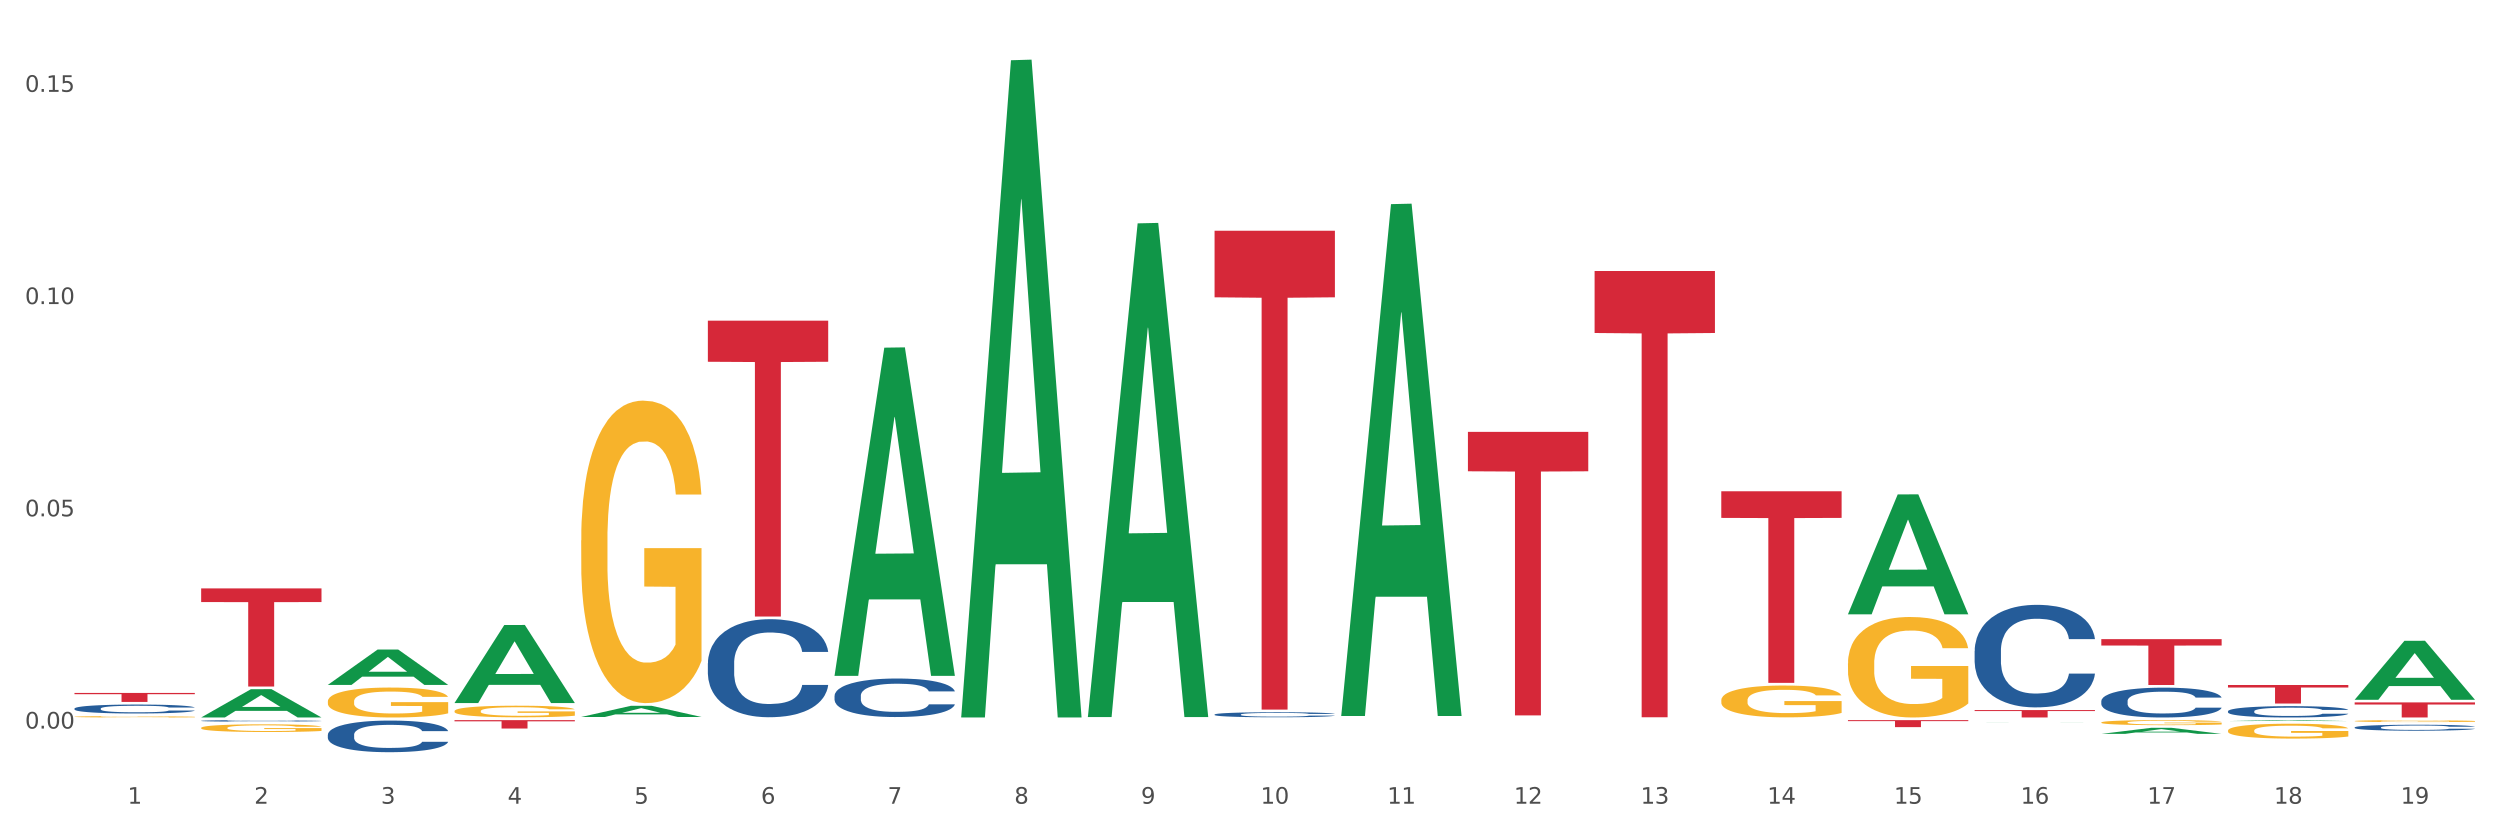 <?xml version="1.0" encoding="utf-8" standalone="no"?>
<!DOCTYPE svg PUBLIC "-//W3C//DTD SVG 1.1//EN"
  "http://www.w3.org/Graphics/SVG/1.1/DTD/svg11.dtd">
<svg xmlns:xlink="http://www.w3.org/1999/xlink" width="1080pt" height="360pt" viewBox="0 0 1080 360" xmlns="http://www.w3.org/2000/svg" version="1.1">
 <rect x="0" y="0" width="1080" height="360" fill="#333333" stroke="none"/>
 <defs>
  <style type="text/css">*{stroke-linejoin: round; stroke-linecap: butt}</style>
 </defs>
 <g id="figure_1">
  <g id="patch_1">
   <path d="M 0 360 
L 1080 360 
L 1080 0 
L 0 0 
z
" style="fill: #ffffff; stroke: #ffffff; stroke-linejoin: miter"/>
  </g>
  <g id="axes_1">
   <g id="matplotlib.axis_1">
    <g id="xtick_1">
     <g id="text_1">
      <!-- 1 -->
      <g style="fill: #4d4d4d" transform="translate(55.115 347.204) scale(0.096 -0.096)">
       <defs>
        <path id="DejaVuSans-31" d="M 794 531 
L 1825 531 
L 1825 4091 
L 703 3866 
L 703 4441 
L 1819 4666 
L 2450 4666 
L 2450 531 
L 3481 531 
L 3481 0 
L 794 0 
L 794 531 
z
" transform="scale(0.016)"/>
       </defs>
       <use xlink:href="#DejaVuSans-31"/>
      </g>
     </g>
    </g>
    <g id="xtick_2">
     <g id="text_2">
      <!-- 2 -->
      <g style="fill: #4d4d4d" transform="translate(109.839 347.204) scale(0.096 -0.096)">
       <defs>
        <path id="DejaVuSans-32" d="M 1228 531 
L 3431 531 
L 3431 0 
L 469 0 
L 469 531 
Q 828 903 1448 1529 
Q 2069 2156 2228 2338 
Q 2531 2678 2651 2914 
Q 2772 3150 2772 3378 
Q 2772 3750 2511 3984 
Q 2250 4219 1831 4219 
Q 1534 4219 1204 4116 
Q 875 4013 500 3803 
L 500 4441 
Q 881 4594 1212 4672 
Q 1544 4750 1819 4750 
Q 2544 4750 2975 4387 
Q 3406 4025 3406 3419 
Q 3406 3131 3298 2873 
Q 3191 2616 2906 2266 
Q 2828 2175 2409 1742 
Q 1991 1309 1228 531 
z
" transform="scale(0.016)"/>
       </defs>
       <use xlink:href="#DejaVuSans-32"/>
      </g>
     </g>
    </g>
    <g id="xtick_3">
     <g id="text_3">
      <!-- 3 -->
      <g style="fill: #4d4d4d" transform="translate(164.564 347.204) scale(0.096 -0.096)">
       <defs>
        <path id="DejaVuSans-33" d="M 2597 2516 
Q 3050 2419 3304 2112 
Q 3559 1806 3559 1356 
Q 3559 666 3084 287 
Q 2609 -91 1734 -91 
Q 1441 -91 1130 -33 
Q 819 25 488 141 
L 488 750 
Q 750 597 1062 519 
Q 1375 441 1716 441 
Q 2309 441 2620 675 
Q 2931 909 2931 1356 
Q 2931 1769 2642 2001 
Q 2353 2234 1838 2234 
L 1294 2234 
L 1294 2753 
L 1863 2753 
Q 2328 2753 2575 2939 
Q 2822 3125 2822 3475 
Q 2822 3834 2567 4026 
Q 2313 4219 1838 4219 
Q 1578 4219 1281 4162 
Q 984 4106 628 3988 
L 628 4550 
Q 988 4650 1302 4700 
Q 1616 4750 1894 4750 
Q 2613 4750 3031 4423 
Q 3450 4097 3450 3541 
Q 3450 3153 3228 2886 
Q 3006 2619 2597 2516 
z
" transform="scale(0.016)"/>
       </defs>
       <use xlink:href="#DejaVuSans-33"/>
      </g>
     </g>
    </g>
    <g id="xtick_4">
     <g id="text_4">
      <!-- 4 -->
      <g style="fill: #4d4d4d" transform="translate(219.288 347.204) scale(0.096 -0.096)">
       <defs>
        <path id="DejaVuSans-34" d="M 2419 4116 
L 825 1625 
L 2419 1625 
L 2419 4116 
z
M 2253 4666 
L 3047 4666 
L 3047 1625 
L 3713 1625 
L 3713 1100 
L 3047 1100 
L 3047 0 
L 2419 0 
L 2419 1100 
L 313 1100 
L 313 1709 
L 2253 4666 
z
" transform="scale(0.016)"/>
       </defs>
       <use xlink:href="#DejaVuSans-34"/>
      </g>
     </g>
    </g>
    <g id="xtick_5">
     <g id="text_5">
      <!-- 5 -->
      <g style="fill: #4d4d4d" transform="translate(274.012 347.204) scale(0.096 -0.096)">
       <defs>
        <path id="DejaVuSans-35" d="M 691 4666 
L 3169 4666 
L 3169 4134 
L 1269 4134 
L 1269 2991 
Q 1406 3038 1543 3061 
Q 1681 3084 1819 3084 
Q 2600 3084 3056 2656 
Q 3513 2228 3513 1497 
Q 3513 744 3044 326 
Q 2575 -91 1722 -91 
Q 1428 -91 1123 -41 
Q 819 9 494 109 
L 494 744 
Q 775 591 1075 516 
Q 1375 441 1709 441 
Q 2250 441 2565 725 
Q 2881 1009 2881 1497 
Q 2881 1984 2565 2268 
Q 2250 2553 1709 2553 
Q 1456 2553 1204 2497 
Q 953 2441 691 2322 
L 691 4666 
z
" transform="scale(0.016)"/>
       </defs>
       <use xlink:href="#DejaVuSans-35"/>
      </g>
     </g>
    </g>
    <g id="xtick_6">
     <g id="text_6">
      <!-- 6 -->
      <g style="fill: #4d4d4d" transform="translate(328.736 347.204) scale(0.096 -0.096)">
       <defs>
        <path id="DejaVuSans-36" d="M 2113 2584 
Q 1688 2584 1439 2293 
Q 1191 2003 1191 1497 
Q 1191 994 1439 701 
Q 1688 409 2113 409 
Q 2538 409 2786 701 
Q 3034 994 3034 1497 
Q 3034 2003 2786 2293 
Q 2538 2584 2113 2584 
z
M 3366 4563 
L 3366 3988 
Q 3128 4100 2886 4159 
Q 2644 4219 2406 4219 
Q 1781 4219 1451 3797 
Q 1122 3375 1075 2522 
Q 1259 2794 1537 2939 
Q 1816 3084 2150 3084 
Q 2853 3084 3261 2657 
Q 3669 2231 3669 1497 
Q 3669 778 3244 343 
Q 2819 -91 2113 -91 
Q 1303 -91 875 529 
Q 447 1150 447 2328 
Q 447 3434 972 4092 
Q 1497 4750 2381 4750 
Q 2619 4750 2861 4703 
Q 3103 4656 3366 4563 
z
" transform="scale(0.016)"/>
       </defs>
       <use xlink:href="#DejaVuSans-36"/>
      </g>
     </g>
    </g>
    <g id="xtick_7">
     <g id="text_7">
      <!-- 7 -->
      <g style="fill: #4d4d4d" transform="translate(383.461 347.204) scale(0.096 -0.096)">
       <defs>
        <path id="DejaVuSans-37" d="M 525 4666 
L 3525 4666 
L 3525 4397 
L 1831 0 
L 1172 0 
L 2766 4134 
L 525 4134 
L 525 4666 
z
" transform="scale(0.016)"/>
       </defs>
       <use xlink:href="#DejaVuSans-37"/>
      </g>
     </g>
    </g>
    <g id="xtick_8">
     <g id="text_8">
      <!-- 8 -->
      <g style="fill: #4d4d4d" transform="translate(438.185 347.204) scale(0.096 -0.096)">
       <defs>
        <path id="DejaVuSans-38" d="M 2034 2216 
Q 1584 2216 1326 1975 
Q 1069 1734 1069 1313 
Q 1069 891 1326 650 
Q 1584 409 2034 409 
Q 2484 409 2743 651 
Q 3003 894 3003 1313 
Q 3003 1734 2745 1975 
Q 2488 2216 2034 2216 
z
M 1403 2484 
Q 997 2584 770 2862 
Q 544 3141 544 3541 
Q 544 4100 942 4425 
Q 1341 4750 2034 4750 
Q 2731 4750 3128 4425 
Q 3525 4100 3525 3541 
Q 3525 3141 3298 2862 
Q 3072 2584 2669 2484 
Q 3125 2378 3379 2068 
Q 3634 1759 3634 1313 
Q 3634 634 3220 271 
Q 2806 -91 2034 -91 
Q 1263 -91 848 271 
Q 434 634 434 1313 
Q 434 1759 690 2068 
Q 947 2378 1403 2484 
z
M 1172 3481 
Q 1172 3119 1398 2916 
Q 1625 2713 2034 2713 
Q 2441 2713 2670 2916 
Q 2900 3119 2900 3481 
Q 2900 3844 2670 4047 
Q 2441 4250 2034 4250 
Q 1625 4250 1398 4047 
Q 1172 3844 1172 3481 
z
" transform="scale(0.016)"/>
       </defs>
       <use xlink:href="#DejaVuSans-38"/>
      </g>
     </g>
    </g>
    <g id="xtick_9">
     <g id="text_9">
      <!-- 9 -->
      <g style="fill: #4d4d4d" transform="translate(492.909 347.204) scale(0.096 -0.096)">
       <defs>
        <path id="DejaVuSans-39" d="M 703 97 
L 703 672 
Q 941 559 1184 500 
Q 1428 441 1663 441 
Q 2288 441 2617 861 
Q 2947 1281 2994 2138 
Q 2813 1869 2534 1725 
Q 2256 1581 1919 1581 
Q 1219 1581 811 2004 
Q 403 2428 403 3163 
Q 403 3881 828 4315 
Q 1253 4750 1959 4750 
Q 2769 4750 3195 4129 
Q 3622 3509 3622 2328 
Q 3622 1225 3098 567 
Q 2575 -91 1691 -91 
Q 1453 -91 1209 -44 
Q 966 3 703 97 
z
M 1959 2075 
Q 2384 2075 2632 2365 
Q 2881 2656 2881 3163 
Q 2881 3666 2632 3958 
Q 2384 4250 1959 4250 
Q 1534 4250 1286 3958 
Q 1038 3666 1038 3163 
Q 1038 2656 1286 2365 
Q 1534 2075 1959 2075 
z
" transform="scale(0.016)"/>
       </defs>
       <use xlink:href="#DejaVuSans-39"/>
      </g>
     </g>
    </g>
    <g id="xtick_10">
     <g id="text_10">
      <!-- 10 -->
      <g style="fill: #4d4d4d" transform="translate(544.58 347.204) scale(0.096 -0.096)">
       <defs>
        <path id="DejaVuSans-30" d="M 2034 4250 
Q 1547 4250 1301 3770 
Q 1056 3291 1056 2328 
Q 1056 1369 1301 889 
Q 1547 409 2034 409 
Q 2525 409 2770 889 
Q 3016 1369 3016 2328 
Q 3016 3291 2770 3770 
Q 2525 4250 2034 4250 
z
M 2034 4750 
Q 2819 4750 3233 4129 
Q 3647 3509 3647 2328 
Q 3647 1150 3233 529 
Q 2819 -91 2034 -91 
Q 1250 -91 836 529 
Q 422 1150 422 2328 
Q 422 3509 836 4129 
Q 1250 4750 2034 4750 
z
" transform="scale(0.016)"/>
       </defs>
       <use xlink:href="#DejaVuSans-31"/>
       <use xlink:href="#DejaVuSans-30" transform="translate(63.623 0)"/>
      </g>
     </g>
    </g>
    <g id="xtick_11">
     <g id="text_11">
      <!-- 11 -->
      <g style="fill: #4d4d4d" transform="translate(599.304 347.204) scale(0.096 -0.096)">
       <use xlink:href="#DejaVuSans-31"/>
       <use xlink:href="#DejaVuSans-31" transform="translate(63.623 0)"/>
      </g>
     </g>
    </g>
    <g id="xtick_12">
     <g id="text_12">
      <!-- 12 -->
      <g style="fill: #4d4d4d" transform="translate(654.028 347.204) scale(0.096 -0.096)">
       <use xlink:href="#DejaVuSans-31"/>
       <use xlink:href="#DejaVuSans-32" transform="translate(63.623 0)"/>
      </g>
     </g>
    </g>
    <g id="xtick_13">
     <g id="text_13">
      <!-- 13 -->
      <g style="fill: #4d4d4d" transform="translate(708.752 347.204) scale(0.096 -0.096)">
       <use xlink:href="#DejaVuSans-31"/>
       <use xlink:href="#DejaVuSans-33" transform="translate(63.623 0)"/>
      </g>
     </g>
    </g>
    <g id="xtick_14">
     <g id="text_14">
      <!-- 14 -->
      <g style="fill: #4d4d4d" transform="translate(763.477 347.204) scale(0.096 -0.096)">
       <use xlink:href="#DejaVuSans-31"/>
       <use xlink:href="#DejaVuSans-34" transform="translate(63.623 0)"/>
      </g>
     </g>
    </g>
    <g id="xtick_15">
     <g id="text_15">
      <!-- 15 -->
      <g style="fill: #4d4d4d" transform="translate(818.201 347.204) scale(0.096 -0.096)">
       <use xlink:href="#DejaVuSans-31"/>
       <use xlink:href="#DejaVuSans-35" transform="translate(63.623 0)"/>
      </g>
     </g>
    </g>
    <g id="xtick_16">
     <g id="text_16">
      <!-- 16 -->
      <g style="fill: #4d4d4d" transform="translate(872.925 347.204) scale(0.096 -0.096)">
       <use xlink:href="#DejaVuSans-31"/>
       <use xlink:href="#DejaVuSans-36" transform="translate(63.623 0)"/>
      </g>
     </g>
    </g>
    <g id="xtick_17">
     <g id="text_17">
      <!-- 17 -->
      <g style="fill: #4d4d4d" transform="translate(927.649 347.204) scale(0.096 -0.096)">
       <use xlink:href="#DejaVuSans-31"/>
       <use xlink:href="#DejaVuSans-37" transform="translate(63.623 0)"/>
      </g>
     </g>
    </g>
    <g id="xtick_18">
     <g id="text_18">
      <!-- 18 -->
      <g style="fill: #4d4d4d" transform="translate(982.374 347.204) scale(0.096 -0.096)">
       <use xlink:href="#DejaVuSans-31"/>
       <use xlink:href="#DejaVuSans-38" transform="translate(63.623 0)"/>
      </g>
     </g>
    </g>
    <g id="xtick_19">
     <g id="text_19">
      <!-- 19 -->
      <g style="fill: #4d4d4d" transform="translate(1037.098 347.204) scale(0.096 -0.096)">
       <use xlink:href="#DejaVuSans-31"/>
       <use xlink:href="#DejaVuSans-39" transform="translate(63.623 0)"/>
      </g>
     </g>
    </g>
    <g id="xtick_20"/>
    <g id="xtick_21"/>
    <g id="xtick_22"/>
    <g id="xtick_23"/>
    <g id="xtick_24"/>
    <g id="xtick_25"/>
    <g id="xtick_26"/>
    <g id="xtick_27"/>
    <g id="xtick_28"/>
    <g id="xtick_29"/>
    <g id="xtick_30"/>
    <g id="xtick_31"/>
    <g id="xtick_32"/>
    <g id="xtick_33"/>
    <g id="xtick_34"/>
    <g id="xtick_35"/>
    <g id="xtick_36"/>
    <g id="xtick_37"/>
   </g>
   <g id="matplotlib.axis_2">
    <g id="ytick_1">
     <g id="text_20">
      <!-- 0.00 -->
      <g style="fill: #4d4d4d" transform="translate(10.8 314.745) scale(0.096 -0.096)">
       <defs>
        <path id="DejaVuSans-2e" d="M 684 794 
L 1344 794 
L 1344 0 
L 684 0 
L 684 794 
z
" transform="scale(0.016)"/>
       </defs>
       <use xlink:href="#DejaVuSans-30"/>
       <use xlink:href="#DejaVuSans-2e" transform="translate(63.623 0)"/>
       <use xlink:href="#DejaVuSans-30" transform="translate(95.41 0)"/>
       <use xlink:href="#DejaVuSans-30" transform="translate(159.033 0)"/>
      </g>
     </g>
    </g>
    <g id="ytick_2">
     <g id="text_21">
      <!-- 0.05 -->
      <g style="fill: #4d4d4d" transform="translate(10.8 223.056) scale(0.096 -0.096)">
       <use xlink:href="#DejaVuSans-30"/>
       <use xlink:href="#DejaVuSans-2e" transform="translate(63.623 0)"/>
       <use xlink:href="#DejaVuSans-30" transform="translate(95.41 0)"/>
       <use xlink:href="#DejaVuSans-35" transform="translate(159.033 0)"/>
      </g>
     </g>
    </g>
    <g id="ytick_3">
     <g id="text_22">
      <!-- 0.10 -->
      <g style="fill: #4d4d4d" transform="translate(10.8 131.367) scale(0.096 -0.096)">
       <use xlink:href="#DejaVuSans-30"/>
       <use xlink:href="#DejaVuSans-2e" transform="translate(63.623 0)"/>
       <use xlink:href="#DejaVuSans-31" transform="translate(95.41 0)"/>
       <use xlink:href="#DejaVuSans-30" transform="translate(159.033 0)"/>
      </g>
     </g>
    </g>
    <g id="ytick_4">
     <g id="text_23">
      <!-- 0.15 -->
      <g style="fill: #4d4d4d" transform="translate(10.8 39.678) scale(0.096 -0.096)">
       <use xlink:href="#DejaVuSans-30"/>
       <use xlink:href="#DejaVuSans-2e" transform="translate(63.623 0)"/>
       <use xlink:href="#DejaVuSans-31" transform="translate(95.41 0)"/>
       <use xlink:href="#DejaVuSans-35" transform="translate(159.033 0)"/>
      </g>
     </g>
    </g>
    <g id="ytick_5"/>
    <g id="ytick_6"/>
    <g id="ytick_7"/>
   </g>
   <g id="PolyCollection_1">
    <path d="M 798.315 265.301 
L 798.368 265.253 
L 819.807 213.594 
L 828.704 213.545 
L 850.303 265.399 
L 840.012 265.399 
L 835.35 253.324 
L 813.215 253.324 
L 813.054 253.519 
L 808.552 265.399 
L 798.315 265.399 
L 798.315 265.301 
L 816.002 246.118 
L 832.563 246.069 
L 824.362 224.598 
L 824.255 224.5 
L 824.148 224.646 
L 815.948 246.069 
L 816.002 246.118 
L 798.315 265.301 
z
" clip-path="url(#pbf4fbce321)" style="fill: #109648"/>
    <path d="M 579.418 308.908 
L 579.471 308.701 
L 600.91 88.189 
L 609.807 87.981 
L 631.406 309.324 
L 621.115 309.324 
L 616.453 257.781 
L 594.317 257.781 
L 594.157 258.613 
L 589.655 309.324 
L 579.418 309.324 
L 579.418 308.908 
L 597.104 227.022 
L 613.666 226.814 
L 605.465 135.159 
L 605.358 134.743 
L 605.251 135.367 
L 597.051 226.814 
L 597.104 227.022 
L 579.418 308.908 
z
" clip-path="url(#pbf4fbce321)" style="fill: #109648"/>
    <path d="M 469.969 309.386 
L 470.023 309.186 
L 491.461 96.491 
L 500.358 96.291 
L 521.957 309.787 
L 511.667 309.787 
L 507.004 260.072 
L 484.869 260.072 
L 484.708 260.873 
L 480.206 309.787 
L 469.969 309.787 
L 469.969 309.386 
L 487.656 230.403 
L 504.217 230.202 
L 496.017 141.796 
L 495.91 141.395 
L 495.802 141.997 
L 487.602 230.202 
L 487.656 230.403 
L 469.969 309.386 
z
" clip-path="url(#pbf4fbce321)" style="fill: #109648"/>
    <path d="M 415.245 309.423 
L 415.299 309.156 
L 436.737 26.026 
L 445.634 25.759 
L 467.233 309.956 
L 456.943 309.956 
L 452.28 243.777 
L 430.145 243.777 
L 429.984 244.845 
L 425.482 309.956 
L 415.245 309.956 
L 415.245 309.423 
L 432.932 204.283 
L 449.493 204.016 
L 441.293 86.335 
L 441.185 85.801 
L 441.078 86.602 
L 432.878 204.016 
L 432.932 204.283 
L 415.245 309.423 
z
" clip-path="url(#pbf4fbce321)" style="fill: #109648"/>
    <path d="M 962.488 315.615 
L 962.549 315.609 
L 962.549 315.398 
L 962.672 315.216 
L 963.286 314.776 
L 964.206 314.412 
L 964.881 314.218 
L 965.557 314.06 
L 966.355 313.901 
L 967.337 313.737 
L 969.117 313.496 
L 970.221 313.373 
L 971.572 313.244 
L 974.027 313.056 
L 975.807 312.95 
L 977.648 312.862 
L 980.656 312.757 
L 982.62 312.71 
L 984.707 312.674 
L 987.223 312.651 
L 989.126 312.645 
L 993.3 312.663 
L 996.86 312.715 
L 998.579 312.757 
L 1000.788 312.827 
L 1001.954 312.874 
L 1003.857 312.968 
L 1005.821 313.091 
L 1007.172 313.197 
L 1009.197 313.396 
L 1010.732 313.596 
L 1012.143 313.842 
L 1012.88 314.013 
L 1013.432 314.171 
L 1013.923 314.353 
L 1014.414 314.641 
L 1003.366 314.641 
L 1002.936 314.435 
L 1002.261 314.242 
L 1001.279 314.054 
L 1000.42 313.936 
L 998.947 313.79 
L 997.596 313.696 
L 996.185 313.625 
L 994.466 313.567 
L 993.116 313.537 
L 991.213 313.514 
L 987.469 313.52 
L 984.952 313.567 
L 983.234 313.625 
L 982.129 313.678 
L 981.147 313.737 
L 980.042 313.819 
L 978.753 313.942 
L 977.832 314.054 
L 976.912 314.195 
L 976.175 314.335 
L 975.5 314.5 
L 974.948 314.676 
L 974.518 314.858 
L 974.15 315.081 
L 973.843 315.451 
L 973.843 316.255 
L 973.966 316.437 
L 974.272 316.677 
L 974.641 316.859 
L 975.255 317.077 
L 975.807 317.223 
L 976.85 317.435 
L 978.017 317.611 
L 978.937 317.722 
L 979.858 317.816 
L 981.454 317.945 
L 983.234 318.051 
L 984.768 318.115 
L 986.855 318.174 
L 988.267 318.198 
L 989.494 318.209 
L 992.502 318.209 
L 994.65 318.192 
L 997.044 318.151 
L 998.885 318.098 
L 1000.42 318.033 
L 1002.139 317.928 
L 1003.243 317.828 
L 1003.243 316.601 
L 989.74 316.595 
L 989.74 315.779 
L 1014.476 315.779 
L 1014.476 318.174 
L 1013.432 318.297 
L 1012.266 318.409 
L 1011.038 318.509 
L 1009.197 318.632 
L 1006.987 318.749 
L 1005.023 318.832 
L 1002.936 318.902 
L 1000.481 318.967 
L 997.29 319.025 
L 995.325 319.049 
L 992.87 319.066 
L 989.985 319.072 
L 987.469 319.06 
L 985.014 319.031 
L 982.436 318.978 
L 979.919 318.902 
L 978.017 318.826 
L 976.114 318.732 
L 974.088 318.609 
L 972.492 318.491 
L 971.265 318.385 
L 969.915 318.25 
L 968.441 318.074 
L 967.337 317.916 
L 966.355 317.752 
L 965.311 317.54 
L 964.575 317.358 
L 963.838 317.129 
L 963.408 316.959 
L 962.917 316.695 
L 962.549 316.325 
L 962.488 315.615 
z
" clip-path="url(#pbf4fbce321)" style="fill: #f7b32b"/>
    <path d="M 1017.212 311.487 
L 1017.273 311.486 
L 1017.273 311.459 
L 1017.396 311.435 
L 1018.01 311.377 
L 1018.931 311.329 
L 1019.606 311.304 
L 1020.281 311.283 
L 1021.079 311.262 
L 1022.061 311.241 
L 1023.841 311.209 
L 1024.946 311.193 
L 1026.296 311.176 
L 1028.751 311.152 
L 1030.531 311.138 
L 1032.373 311.126 
L 1035.38 311.112 
L 1037.344 311.106 
L 1039.431 311.102 
L 1041.948 311.098 
L 1043.85 311.098 
L 1048.024 311.1 
L 1051.584 311.107 
L 1053.303 311.112 
L 1055.512 311.122 
L 1056.679 311.128 
L 1058.581 311.14 
L 1060.546 311.156 
L 1061.896 311.17 
L 1063.921 311.196 
L 1065.456 311.222 
L 1066.868 311.255 
L 1067.604 311.277 
L 1068.157 311.298 
L 1068.648 311.322 
L 1069.139 311.359 
L 1058.09 311.359 
L 1057.661 311.332 
L 1056.986 311.307 
L 1056.004 311.282 
L 1055.144 311.267 
L 1053.671 311.248 
L 1052.321 311.235 
L 1050.909 311.226 
L 1049.19 311.219 
L 1047.84 311.215 
L 1045.937 311.212 
L 1042.193 311.212 
L 1039.677 311.219 
L 1037.958 311.226 
L 1036.853 311.233 
L 1035.871 311.241 
L 1034.766 311.252 
L 1033.477 311.268 
L 1032.557 311.282 
L 1031.636 311.301 
L 1030.899 311.319 
L 1030.224 311.341 
L 1029.672 311.364 
L 1029.242 311.388 
L 1028.874 311.417 
L 1028.567 311.466 
L 1028.567 311.571 
L 1028.69 311.595 
L 1028.997 311.626 
L 1029.365 311.65 
L 1029.979 311.679 
L 1030.531 311.698 
L 1031.575 311.726 
L 1032.741 311.749 
L 1033.662 311.763 
L 1034.582 311.776 
L 1036.178 311.793 
L 1037.958 311.807 
L 1039.493 311.815 
L 1041.579 311.823 
L 1042.991 311.826 
L 1044.219 311.827 
L 1047.226 311.827 
L 1049.375 311.825 
L 1051.768 311.82 
L 1053.61 311.813 
L 1055.144 311.804 
L 1056.863 311.79 
L 1057.968 311.777 
L 1057.968 311.616 
L 1044.464 311.616 
L 1044.464 311.509 
L 1069.2 311.509 
L 1069.2 311.823 
L 1068.157 311.839 
L 1066.99 311.853 
L 1065.763 311.867 
L 1063.921 311.883 
L 1061.712 311.898 
L 1059.748 311.909 
L 1057.661 311.918 
L 1055.206 311.927 
L 1052.014 311.934 
L 1050.05 311.937 
L 1047.595 311.94 
L 1044.71 311.94 
L 1042.193 311.939 
L 1039.738 311.935 
L 1037.16 311.928 
L 1034.644 311.918 
L 1032.741 311.908 
L 1030.838 311.896 
L 1028.813 311.88 
L 1027.217 311.864 
L 1025.989 311.85 
L 1024.639 311.833 
L 1023.166 311.81 
L 1022.061 311.789 
L 1021.079 311.767 
L 1020.035 311.74 
L 1019.299 311.716 
L 1018.562 311.686 
L 1018.133 311.663 
L 1017.642 311.629 
L 1017.273 311.58 
L 1017.212 311.487 
z
" clip-path="url(#pbf4fbce321)" style="fill: #f7b32b"/>
    <path d="M 798.315 286.603 
L 798.376 286.563 
L 798.376 285.136 
L 798.499 283.907 
L 799.113 280.933 
L 800.033 278.475 
L 800.709 277.166 
L 801.384 276.096 
L 802.182 275.025 
L 803.164 273.915 
L 804.944 272.289 
L 806.049 271.457 
L 807.399 270.584 
L 809.854 269.315 
L 811.634 268.602 
L 813.475 268.007 
L 816.483 267.293 
L 818.447 266.976 
L 820.534 266.738 
L 823.051 266.58 
L 824.953 266.54 
L 829.127 266.659 
L 832.687 267.016 
L 834.406 267.293 
L 836.615 267.769 
L 837.782 268.086 
L 839.684 268.721 
L 841.648 269.553 
L 842.999 270.267 
L 845.024 271.615 
L 846.559 272.963 
L 847.97 274.628 
L 848.707 275.778 
L 849.259 276.849 
L 849.75 278.078 
L 850.242 280.021 
L 839.193 280.021 
L 838.764 278.633 
L 838.088 277.325 
L 837.106 276.056 
L 836.247 275.263 
L 834.774 274.272 
L 833.424 273.637 
L 832.012 273.161 
L 830.293 272.765 
L 828.943 272.567 
L 827.04 272.408 
L 823.296 272.448 
L 820.78 272.765 
L 819.061 273.161 
L 817.956 273.518 
L 816.974 273.915 
L 815.869 274.47 
L 814.58 275.303 
L 813.66 276.056 
L 812.739 277.007 
L 812.002 277.959 
L 811.327 279.069 
L 810.775 280.259 
L 810.345 281.488 
L 809.977 282.995 
L 809.67 285.492 
L 809.67 290.925 
L 809.793 292.154 
L 810.1 293.779 
L 810.468 295.008 
L 811.082 296.475 
L 811.634 297.467 
L 812.678 298.894 
L 813.844 300.084 
L 814.764 300.837 
L 815.685 301.471 
L 817.281 302.344 
L 819.061 303.057 
L 820.595 303.493 
L 822.682 303.89 
L 824.094 304.049 
L 825.322 304.128 
L 828.329 304.128 
L 830.477 304.009 
L 832.871 303.731 
L 834.713 303.375 
L 836.247 302.938 
L 837.966 302.225 
L 839.071 301.551 
L 839.071 293.264 
L 825.567 293.224 
L 825.567 287.713 
L 850.303 287.713 
L 850.303 303.89 
L 849.259 304.723 
L 848.093 305.476 
L 846.866 306.15 
L 845.024 306.983 
L 842.815 307.776 
L 840.851 308.331 
L 838.764 308.807 
L 836.308 309.243 
L 833.117 309.639 
L 831.153 309.798 
L 828.697 309.917 
L 825.813 309.956 
L 823.296 309.877 
L 820.841 309.679 
L 818.263 309.322 
L 815.746 308.807 
L 813.844 308.291 
L 811.941 307.657 
L 809.915 306.824 
L 808.32 306.031 
L 807.092 305.317 
L 805.742 304.405 
L 804.269 303.216 
L 803.164 302.145 
L 802.182 301.035 
L 801.138 299.608 
L 800.402 298.379 
L 799.665 296.832 
L 799.236 295.682 
L 798.744 293.898 
L 798.376 291.4 
L 798.315 286.603 
z
" clip-path="url(#pbf4fbce321)" style="fill: #f7b32b"/>
    <path d="M 907.763 312.105 
L 907.825 312.103 
L 907.825 312.032 
L 907.948 311.97 
L 908.561 311.821 
L 909.482 311.697 
L 910.157 311.631 
L 910.832 311.578 
L 911.63 311.524 
L 912.612 311.468 
L 914.392 311.386 
L 915.497 311.345 
L 916.847 311.301 
L 919.303 311.237 
L 921.083 311.201 
L 922.924 311.171 
L 925.932 311.136 
L 927.896 311.12 
L 929.983 311.108 
L 932.499 311.1 
L 934.402 311.098 
L 938.576 311.104 
L 942.136 311.122 
L 943.854 311.136 
L 946.064 311.159 
L 947.23 311.175 
L 949.133 311.207 
L 951.097 311.249 
L 952.447 311.285 
L 954.473 311.353 
L 956.007 311.42 
L 957.419 311.504 
L 958.156 311.562 
L 958.708 311.615 
L 959.199 311.677 
L 959.69 311.775 
L 948.642 311.775 
L 948.212 311.705 
L 947.537 311.639 
L 946.555 311.576 
L 945.696 311.536 
L 944.223 311.486 
L 942.872 311.454 
L 941.46 311.43 
L 939.742 311.41 
L 938.392 311.4 
L 936.489 311.392 
L 932.745 311.394 
L 930.228 311.41 
L 928.51 311.43 
L 927.405 311.448 
L 926.423 311.468 
L 925.318 311.496 
L 924.029 311.538 
L 923.108 311.576 
L 922.187 311.623 
L 921.451 311.671 
L 920.776 311.727 
L 920.223 311.787 
L 919.794 311.848 
L 919.425 311.924 
L 919.119 312.05 
L 919.119 312.322 
L 919.241 312.384 
L 919.548 312.466 
L 919.916 312.527 
L 920.53 312.601 
L 921.083 312.651 
L 922.126 312.723 
L 923.292 312.782 
L 924.213 312.82 
L 925.134 312.852 
L 926.73 312.896 
L 928.51 312.932 
L 930.044 312.954 
L 932.131 312.973 
L 933.543 312.981 
L 934.77 312.985 
L 937.778 312.985 
L 939.926 312.979 
L 942.32 312.966 
L 944.161 312.948 
L 945.696 312.926 
L 947.414 312.89 
L 948.519 312.856 
L 948.519 312.44 
L 935.016 312.438 
L 935.016 312.161 
L 959.751 312.161 
L 959.751 312.973 
L 958.708 313.015 
L 957.542 313.053 
L 956.314 313.087 
L 954.473 313.129 
L 952.263 313.169 
L 950.299 313.197 
L 948.212 313.22 
L 945.757 313.242 
L 942.565 313.262 
L 940.601 313.27 
L 938.146 313.276 
L 935.261 313.278 
L 932.745 313.274 
L 930.29 313.264 
L 927.712 313.246 
L 925.195 313.22 
L 923.292 313.195 
L 921.39 313.163 
L 919.364 313.121 
L 917.768 313.081 
L 916.541 313.045 
L 915.19 312.999 
L 913.717 312.94 
L 912.612 312.886 
L 911.63 312.83 
L 910.587 312.758 
L 909.85 312.697 
L 909.114 312.619 
L 908.684 312.561 
L 908.193 312.472 
L 907.825 312.346 
L 907.763 312.105 
z
" clip-path="url(#pbf4fbce321)" style="fill: #f7b32b"/>
    <path d="M 360.521 291.709 
L 360.574 291.576 
L 382.013 150.191 
L 390.91 150.058 
L 412.509 291.975 
L 402.218 291.975 
L 397.555 258.928 
L 375.42 258.928 
L 375.26 259.461 
L 370.757 291.975 
L 360.521 291.975 
L 360.521 291.709 
L 378.207 239.206 
L 394.768 239.073 
L 386.568 180.307 
L 386.461 180.041 
L 386.354 180.44 
L 378.154 239.073 
L 378.207 239.206 
L 360.521 291.709 
z
" clip-path="url(#pbf4fbce321)" style="fill: #109648"/>
    <path d="M 251.072 309.729 
L 251.126 309.725 
L 272.564 304.902 
L 281.461 304.897 
L 303.06 309.738 
L 292.77 309.738 
L 288.107 308.611 
L 265.972 308.611 
L 265.811 308.629 
L 261.309 309.738 
L 251.072 309.738 
L 251.072 309.729 
L 268.759 307.938 
L 285.32 307.934 
L 277.12 305.929 
L 277.013 305.92 
L 276.905 305.934 
L 268.705 307.934 
L 268.759 307.938 
L 251.072 309.729 
z
" clip-path="url(#pbf4fbce321)" style="fill: #109648"/>
    <path d="M 196.348 303.657 
L 196.401 303.625 
L 217.84 270.013 
L 226.737 269.982 
L 248.336 303.72 
L 238.045 303.72 
L 233.383 295.864 
L 211.247 295.864 
L 211.087 295.99 
L 206.585 303.72 
L 196.348 303.72 
L 196.348 303.657 
L 214.034 291.175 
L 230.596 291.143 
L 222.395 277.173 
L 222.288 277.109 
L 222.181 277.204 
L 213.981 291.143 
L 214.034 291.175 
L 196.348 303.657 
z
" clip-path="url(#pbf4fbce321)" style="fill: #109648"/>
    <path d="M 141.624 295.853 
L 141.677 295.839 
L 163.116 280.605 
L 172.012 280.591 
L 193.612 295.882 
L 183.321 295.882 
L 178.658 292.321 
L 156.523 292.321 
L 156.362 292.379 
L 151.86 295.882 
L 141.624 295.882 
L 141.624 295.853 
L 159.31 290.196 
L 175.871 290.182 
L 167.671 283.85 
L 167.564 283.821 
L 167.457 283.864 
L 159.257 290.182 
L 159.31 290.196 
L 141.624 295.853 
z
" clip-path="url(#pbf4fbce321)" style="fill: #109648"/>
    <path d="M 962.488 311.503 
L 962.541 311.502 
L 983.98 311.098 
L 992.877 311.098 
L 1014.476 311.504 
L 1004.185 311.504 
L 999.522 311.409 
L 977.387 311.409 
L 977.227 311.411 
L 972.724 311.504 
L 962.488 311.504 
L 962.488 311.503 
L 980.174 311.353 
L 996.735 311.352 
L 988.535 311.184 
L 988.428 311.183 
L 988.321 311.185 
L 980.121 311.352 
L 980.174 311.353 
L 962.488 311.503 
z
" clip-path="url(#pbf4fbce321)" style="fill: #109648"/>
    <path d="M 1017.212 302.26 
L 1017.266 302.236 
L 1038.704 276.831 
L 1047.601 276.807 
L 1069.2 302.308 
L 1058.91 302.308 
L 1054.247 296.369 
L 1032.112 296.369 
L 1031.951 296.465 
L 1027.449 302.308 
L 1017.212 302.308 
L 1017.212 302.26 
L 1034.899 292.826 
L 1051.46 292.802 
L 1043.26 282.243 
L 1043.152 282.195 
L 1043.045 282.267 
L 1034.845 292.802 
L 1034.899 292.826 
L 1017.212 302.26 
z
" clip-path="url(#pbf4fbce321)" style="fill: #109648"/>
    <path d="M 907.763 317.038 
L 907.817 317.036 
L 929.255 314.422 
L 938.152 314.42 
L 959.751 317.043 
L 949.461 317.043 
L 944.798 316.432 
L 922.663 316.432 
L 922.502 316.442 
L 918 317.043 
L 907.763 317.043 
L 907.763 317.038 
L 925.45 316.067 
L 942.011 316.065 
L 933.811 314.979 
L 933.704 314.974 
L 933.597 314.981 
L 925.396 316.065 
L 925.45 316.067 
L 907.763 317.038 
z
" clip-path="url(#pbf4fbce321)" style="fill: #109648"/>
    <path d="M 853.039 312.157 
L 853.093 312.157 
L 874.531 312.121 
L 883.428 312.121 
L 905.027 312.157 
L 894.737 312.157 
L 890.074 312.149 
L 867.939 312.149 
L 867.778 312.149 
L 863.276 312.157 
L 853.039 312.157 
L 853.039 312.157 
L 870.726 312.144 
L 887.287 312.143 
L 879.087 312.129 
L 878.98 312.129 
L 878.872 312.129 
L 870.672 312.143 
L 870.726 312.144 
L 853.039 312.157 
z
" clip-path="url(#pbf4fbce321)" style="fill: #109648"/>
    <path d="M 688.866 117.06 
L 740.854 117.06 
L 740.854 143.854 
L 720.404 144.035 
L 720.404 309.869 
L 709.193 309.869 
L 709.193 144.035 
L 688.866 143.854 
L 688.866 117.241 
L 688.866 117.06 
z
" clip-path="url(#pbf4fbce321)" style="fill: #d62839"/>
    <path d="M 743.591 212.226 
L 795.579 212.226 
L 795.579 223.731 
L 775.128 223.808 
L 775.128 295.011 
L 763.918 295.011 
L 763.918 223.808 
L 743.591 223.731 
L 743.591 212.304 
L 743.591 212.226 
z
" clip-path="url(#pbf4fbce321)" style="fill: #d62839"/>
    <path d="M 634.142 186.571 
L 686.13 186.571 
L 686.13 203.591 
L 665.68 203.706 
L 665.68 309.047 
L 654.469 309.047 
L 654.469 203.706 
L 634.142 203.591 
L 634.142 186.686 
L 634.142 186.571 
z
" clip-path="url(#pbf4fbce321)" style="fill: #d62839"/>
    <path d="M 1017.212 303.449 
L 1069.2 303.449 
L 1069.2 304.353 
L 1048.75 304.359 
L 1048.75 309.956 
L 1037.539 309.956 
L 1037.539 304.359 
L 1017.212 304.353 
L 1017.212 303.455 
L 1017.212 303.449 
z
" clip-path="url(#pbf4fbce321)" style="fill: #d62839"/>
    <path d="M 853.039 306.738 
L 905.027 306.738 
L 905.027 307.185 
L 884.577 307.188 
L 884.577 309.956 
L 873.366 309.956 
L 873.366 307.188 
L 853.039 307.185 
L 853.039 306.741 
L 853.039 306.738 
z
" clip-path="url(#pbf4fbce321)" style="fill: #d62839"/>
    <path d="M 798.315 311.108 
L 850.303 311.108 
L 850.303 311.527 
L 829.853 311.53 
L 829.853 314.121 
L 818.642 314.121 
L 818.642 311.53 
L 798.315 311.527 
L 798.315 311.111 
L 798.315 311.108 
z
" clip-path="url(#pbf4fbce321)" style="fill: #d62839"/>
    <path d="M 962.488 295.909 
L 1014.476 295.909 
L 1014.476 297.022 
L 994.025 297.029 
L 994.025 303.912 
L 982.815 303.912 
L 982.815 297.029 
L 962.488 297.022 
L 962.488 295.917 
L 962.488 295.909 
z
" clip-path="url(#pbf4fbce321)" style="fill: #d62839"/>
    <path d="M 907.763 276.118 
L 959.751 276.118 
L 959.751 278.87 
L 939.301 278.889 
L 939.301 295.922 
L 928.09 295.922 
L 928.09 278.889 
L 907.763 278.87 
L 907.763 276.137 
L 907.763 276.118 
z
" clip-path="url(#pbf4fbce321)" style="fill: #d62839"/>
    <path d="M 196.348 311.098 
L 248.336 311.098 
L 248.336 311.603 
L 227.886 311.606 
L 227.886 314.733 
L 216.675 314.733 
L 216.675 311.606 
L 196.348 311.603 
L 196.348 311.101 
L 196.348 311.098 
z
" clip-path="url(#pbf4fbce321)" style="fill: #d62839"/>
    <path d="M 305.796 138.517 
L 357.784 138.517 
L 357.784 156.281 
L 337.334 156.401 
L 337.334 266.345 
L 326.123 266.345 
L 326.123 156.401 
L 305.796 156.281 
L 305.796 138.637 
L 305.796 138.517 
z
" clip-path="url(#pbf4fbce321)" style="fill: #d62839"/>
    <path d="M 86.899 254.2 
L 138.887 254.2 
L 138.887 260.088 
L 118.437 260.128 
L 118.437 296.574 
L 107.226 296.574 
L 107.226 260.128 
L 86.899 260.088 
L 86.899 254.239 
L 86.899 254.2 
z
" clip-path="url(#pbf4fbce321)" style="fill: #d62839"/>
    <path d="M 524.693 99.691 
L 576.682 99.691 
L 576.682 128.436 
L 556.231 128.63 
L 556.231 306.543 
L 545.021 306.543 
L 545.021 128.63 
L 524.693 128.436 
L 524.693 99.885 
L 524.693 99.691 
z
" clip-path="url(#pbf4fbce321)" style="fill: #d62839"/>
    <path d="M 32.175 299.354 
L 84.163 299.354 
L 84.163 299.891 
L 63.713 299.895 
L 63.713 303.224 
L 52.502 303.224 
L 52.502 299.895 
L 32.175 299.891 
L 32.175 299.357 
L 32.175 299.354 
z
" clip-path="url(#pbf4fbce321)" style="fill: #d62839"/>
    <path d="M 32.175 306.101 
L 32.236 306.097 
L 32.236 305.998 
L 32.421 305.864 
L 33.097 305.618 
L 33.957 305.431 
L 35.432 305.212 
L 36.231 305.12 
L 37.275 305.018 
L 39.426 304.852 
L 41.884 304.711 
L 43.605 304.634 
L 44.895 304.584 
L 47.784 304.496 
L 49.443 304.457 
L 51.164 304.426 
L 52.638 304.405 
L 55.096 304.38 
L 57.063 304.369 
L 59.337 304.366 
L 61.242 304.369 
L 63.761 304.383 
L 67.448 304.426 
L 68.862 304.45 
L 70.767 304.493 
L 72.733 304.549 
L 74.331 304.606 
L 76.174 304.687 
L 78.079 304.792 
L 79.923 304.926 
L 81.213 305.05 
L 82.258 305.18 
L 83.18 305.339 
L 83.856 305.512 
L 84.163 305.656 
L 72.917 305.656 
L 72.61 305.526 
L 71.996 305.385 
L 71.381 305.29 
L 70.705 305.212 
L 69.66 305.124 
L 68.739 305.067 
L 67.202 305 
L 65.789 304.958 
L 64.621 304.933 
L 63.208 304.912 
L 60.197 304.891 
L 58.046 304.891 
L 56.694 304.898 
L 55.035 304.916 
L 53.622 304.941 
L 51.962 304.983 
L 50.672 305.029 
L 49.381 305.089 
L 48.644 305.131 
L 47.538 305.209 
L 46.8 305.272 
L 45.817 305.381 
L 45.264 305.459 
L 44.281 305.66 
L 43.851 305.808 
L 43.666 305.91 
L 43.544 306.023 
L 43.544 306.573 
L 43.912 306.82 
L 44.22 306.926 
L 44.711 307.046 
L 45.633 307.201 
L 46.985 307.352 
L 48.398 307.462 
L 49.566 307.529 
L 50.672 307.578 
L 51.778 307.617 
L 53.13 307.652 
L 54.236 307.673 
L 55.895 307.694 
L 57.862 307.705 
L 59.398 307.705 
L 62.532 307.687 
L 63.945 307.67 
L 65.297 307.645 
L 66.772 307.606 
L 67.94 307.564 
L 68.616 307.532 
L 69.722 307.465 
L 70.582 307.395 
L 71.32 307.314 
L 71.811 307.243 
L 72.364 307.137 
L 72.795 307.017 
L 72.917 306.954 
L 84.163 306.954 
L 83.917 307.081 
L 83.487 307.204 
L 82.627 307.37 
L 81.951 307.465 
L 80.906 307.582 
L 79.8 307.68 
L 78.264 307.79 
L 76.85 307.871 
L 75.375 307.941 
L 73.778 308.005 
L 70.89 308.093 
L 69.845 308.118 
L 67.633 308.16 
L 65.912 308.185 
L 63.392 308.209 
L 60.811 308.223 
L 58.108 308.227 
L 55.711 308.22 
L 53.069 308.199 
L 51.409 308.177 
L 49.566 308.146 
L 47.415 308.096 
L 45.387 308.036 
L 43.482 307.966 
L 41.7 307.885 
L 40.041 307.793 
L 37.89 307.641 
L 36.292 307.493 
L 35.125 307.356 
L 34.326 307.24 
L 33.527 307.091 
L 33.097 306.989 
L 32.421 306.742 
L 32.175 306.513 
L 32.175 306.101 
z
" clip-path="url(#pbf4fbce321)" style="fill: #255c99"/>
    <path d="M 196.348 307.183 
L 196.409 307.179 
L 196.409 307.013 
L 196.532 306.871 
L 197.146 306.527 
L 198.066 306.243 
L 198.742 306.091 
L 199.417 305.967 
L 200.215 305.843 
L 201.197 305.715 
L 202.977 305.527 
L 204.082 305.43 
L 205.432 305.329 
L 207.887 305.183 
L 209.667 305.1 
L 211.508 305.031 
L 214.516 304.949 
L 216.48 304.912 
L 218.567 304.884 
L 221.084 304.866 
L 222.986 304.861 
L 227.16 304.875 
L 230.72 304.916 
L 232.439 304.949 
L 234.648 305.004 
L 235.815 305.04 
L 237.717 305.114 
L 239.681 305.21 
L 241.032 305.293 
L 243.057 305.449 
L 244.592 305.605 
L 246.003 305.797 
L 246.74 305.931 
L 247.292 306.054 
L 247.783 306.197 
L 248.275 306.422 
L 237.226 306.422 
L 236.797 306.261 
L 236.121 306.11 
L 235.139 305.963 
L 234.28 305.871 
L 232.807 305.756 
L 231.457 305.683 
L 230.045 305.628 
L 228.326 305.582 
L 226.976 305.559 
L 225.073 305.54 
L 221.329 305.545 
L 218.813 305.582 
L 217.094 305.628 
L 215.989 305.669 
L 215.007 305.715 
L 213.902 305.779 
L 212.613 305.875 
L 211.693 305.963 
L 210.772 306.073 
L 210.035 306.183 
L 209.36 306.311 
L 208.808 306.449 
L 208.378 306.591 
L 208.01 306.766 
L 207.703 307.055 
L 207.703 307.683 
L 207.826 307.826 
L 208.133 308.014 
L 208.501 308.156 
L 209.115 308.326 
L 209.667 308.441 
L 210.711 308.606 
L 211.877 308.743 
L 212.797 308.831 
L 213.718 308.904 
L 215.314 309.005 
L 217.094 309.088 
L 218.628 309.138 
L 220.715 309.184 
L 222.127 309.202 
L 223.355 309.212 
L 226.362 309.212 
L 228.51 309.198 
L 230.904 309.166 
L 232.746 309.124 
L 234.28 309.074 
L 235.999 308.991 
L 237.104 308.913 
L 237.104 307.954 
L 223.6 307.95 
L 223.6 307.312 
L 248.336 307.312 
L 248.336 309.184 
L 247.292 309.28 
L 246.126 309.368 
L 244.899 309.446 
L 243.057 309.542 
L 240.848 309.634 
L 238.884 309.698 
L 236.797 309.753 
L 234.341 309.803 
L 231.15 309.849 
L 229.186 309.868 
L 226.73 309.881 
L 223.846 309.886 
L 221.329 309.877 
L 218.874 309.854 
L 216.296 309.813 
L 213.779 309.753 
L 211.877 309.693 
L 209.974 309.62 
L 207.948 309.524 
L 206.353 309.432 
L 205.125 309.349 
L 203.775 309.244 
L 202.302 309.106 
L 201.197 308.982 
L 200.215 308.854 
L 199.171 308.688 
L 198.435 308.546 
L 197.698 308.367 
L 197.269 308.234 
L 196.777 308.028 
L 196.409 307.739 
L 196.348 307.183 
z
" clip-path="url(#pbf4fbce321)" style="fill: #f7b32b"/>
    <path d="M 141.624 303 
L 141.685 302.988 
L 141.685 302.563 
L 141.808 302.197 
L 142.421 301.311 
L 143.342 300.578 
L 144.017 300.189 
L 144.693 299.87 
L 145.49 299.551 
L 146.472 299.22 
L 148.252 298.736 
L 149.357 298.488 
L 150.708 298.228 
L 153.163 297.85 
L 154.943 297.638 
L 156.784 297.46 
L 159.792 297.248 
L 161.756 297.153 
L 163.843 297.082 
L 166.359 297.035 
L 168.262 297.023 
L 172.436 297.059 
L 175.996 297.165 
L 177.714 297.248 
L 179.924 297.39 
L 181.09 297.484 
L 182.993 297.673 
L 184.957 297.921 
L 186.308 298.134 
L 188.333 298.535 
L 189.867 298.937 
L 191.279 299.433 
L 192.016 299.775 
L 192.568 300.094 
L 193.059 300.46 
L 193.55 301.039 
L 182.502 301.039 
L 182.072 300.626 
L 181.397 300.236 
L 180.415 299.858 
L 179.556 299.622 
L 178.083 299.327 
L 176.732 299.138 
L 175.321 298.996 
L 173.602 298.878 
L 172.252 298.819 
L 170.349 298.771 
L 166.605 298.783 
L 164.088 298.878 
L 162.37 298.996 
L 161.265 299.102 
L 160.283 299.22 
L 159.178 299.386 
L 157.889 299.634 
L 156.968 299.858 
L 156.048 300.141 
L 155.311 300.425 
L 154.636 300.756 
L 154.083 301.11 
L 153.654 301.476 
L 153.286 301.925 
L 152.979 302.669 
L 152.979 304.287 
L 153.101 304.653 
L 153.408 305.137 
L 153.777 305.504 
L 154.39 305.941 
L 154.943 306.236 
L 155.986 306.661 
L 157.152 307.015 
L 158.073 307.24 
L 158.994 307.429 
L 160.59 307.689 
L 162.37 307.901 
L 163.904 308.031 
L 165.991 308.149 
L 167.403 308.197 
L 168.63 308.22 
L 171.638 308.22 
L 173.786 308.185 
L 176.18 308.102 
L 178.021 307.996 
L 179.556 307.866 
L 181.274 307.653 
L 182.379 307.452 
L 182.379 304.984 
L 168.876 304.972 
L 168.876 303.33 
L 193.612 303.33 
L 193.612 308.149 
L 192.568 308.397 
L 191.402 308.622 
L 190.174 308.822 
L 188.333 309.071 
L 186.123 309.307 
L 184.159 309.472 
L 182.072 309.614 
L 179.617 309.744 
L 176.425 309.862 
L 174.461 309.909 
L 172.006 309.945 
L 169.121 309.956 
L 166.605 309.933 
L 164.15 309.874 
L 161.572 309.767 
L 159.055 309.614 
L 157.152 309.46 
L 155.25 309.271 
L 153.224 309.023 
L 151.628 308.787 
L 150.401 308.574 
L 149.05 308.303 
L 147.577 307.948 
L 146.472 307.63 
L 145.49 307.299 
L 144.447 306.874 
L 143.71 306.508 
L 142.974 306.047 
L 142.544 305.704 
L 142.053 305.173 
L 141.685 304.429 
L 141.624 303 
z
" clip-path="url(#pbf4fbce321)" style="fill: #f7b32b"/>
    <path d="M 853.039 281.197 
L 853.101 281.156 
L 853.101 280.023 
L 853.285 278.486 
L 853.961 275.653 
L 854.821 273.509 
L 856.296 271 
L 857.095 269.948 
L 858.14 268.774 
L 860.29 266.872 
L 862.748 265.254 
L 864.469 264.364 
L 865.76 263.797 
L 868.648 262.785 
L 870.307 262.34 
L 872.028 261.976 
L 873.503 261.733 
L 875.961 261.45 
L 877.927 261.329 
L 880.201 261.288 
L 882.106 261.329 
L 884.625 261.491 
L 888.312 261.976 
L 889.726 262.259 
L 891.631 262.745 
L 893.597 263.392 
L 895.195 264.04 
L 897.038 264.971 
L 898.943 266.184 
L 900.787 267.722 
L 902.077 269.138 
L 903.122 270.636 
L 904.044 272.456 
L 904.72 274.439 
L 905.027 276.098 
L 893.782 276.098 
L 893.474 274.601 
L 892.86 272.982 
L 892.245 271.89 
L 891.569 271 
L 890.525 269.988 
L 889.603 269.341 
L 888.067 268.572 
L 886.653 268.086 
L 885.486 267.803 
L 884.072 267.56 
L 881.061 267.317 
L 878.91 267.317 
L 877.558 267.398 
L 875.899 267.601 
L 874.486 267.884 
L 872.827 268.37 
L 871.536 268.896 
L 870.246 269.583 
L 869.508 270.069 
L 868.402 270.959 
L 867.665 271.688 
L 866.681 272.942 
L 866.128 273.832 
L 865.145 276.139 
L 864.715 277.838 
L 864.531 279.012 
L 864.408 280.307 
L 864.408 286.619 
L 864.776 289.451 
L 865.084 290.665 
L 865.575 292.041 
L 866.497 293.822 
L 867.849 295.562 
L 869.262 296.816 
L 870.43 297.585 
L 871.536 298.151 
L 872.642 298.596 
L 873.994 299.001 
L 875.1 299.244 
L 876.759 299.487 
L 878.726 299.608 
L 880.262 299.608 
L 883.396 299.406 
L 884.81 299.203 
L 886.162 298.92 
L 887.636 298.475 
L 888.804 297.989 
L 889.48 297.625 
L 890.586 296.856 
L 891.446 296.047 
L 892.184 295.117 
L 892.675 294.307 
L 893.228 293.093 
L 893.659 291.718 
L 893.782 290.989 
L 905.027 290.989 
L 904.781 292.446 
L 904.351 293.862 
L 903.491 295.764 
L 902.815 296.856 
L 901.77 298.192 
L 900.664 299.325 
L 899.128 300.579 
L 897.714 301.51 
L 896.24 302.319 
L 894.642 303.048 
L 891.754 304.059 
L 890.709 304.342 
L 888.497 304.828 
L 886.776 305.111 
L 884.257 305.394 
L 881.676 305.556 
L 878.972 305.597 
L 876.575 305.516 
L 873.933 305.273 
L 872.273 305.03 
L 870.43 304.666 
L 868.279 304.1 
L 866.251 303.412 
L 864.346 302.602 
L 862.564 301.672 
L 860.905 300.62 
L 858.754 298.88 
L 857.156 297.18 
L 855.989 295.602 
L 855.19 294.267 
L 854.391 292.567 
L 853.961 291.394 
L 853.285 288.561 
L 853.039 285.931 
L 853.039 281.197 
z
" clip-path="url(#pbf4fbce321)" style="fill: #255c99"/>
    <path d="M 907.763 302.856 
L 907.825 302.844 
L 907.825 302.515 
L 908.009 302.067 
L 908.685 301.243 
L 909.545 300.619 
L 911.02 299.889 
L 911.819 299.583 
L 912.864 299.241 
L 915.015 298.688 
L 917.473 298.217 
L 919.193 297.958 
L 920.484 297.793 
L 923.372 297.499 
L 925.031 297.369 
L 926.752 297.263 
L 928.227 297.192 
L 930.685 297.11 
L 932.651 297.075 
L 934.925 297.063 
L 936.83 297.075 
L 939.35 297.122 
L 943.037 297.263 
L 944.45 297.346 
L 946.355 297.487 
L 948.321 297.675 
L 949.919 297.864 
L 951.763 298.134 
L 953.668 298.488 
L 955.511 298.935 
L 956.802 299.347 
L 957.846 299.783 
L 958.768 300.313 
L 959.444 300.89 
L 959.751 301.373 
L 948.506 301.373 
L 948.199 300.937 
L 947.584 300.466 
L 946.97 300.148 
L 946.294 299.889 
L 945.249 299.595 
L 944.327 299.406 
L 942.791 299.182 
L 941.377 299.041 
L 940.21 298.959 
L 938.796 298.888 
L 935.785 298.817 
L 933.635 298.817 
L 932.283 298.841 
L 930.623 298.9 
L 929.21 298.982 
L 927.551 299.124 
L 926.26 299.277 
L 924.97 299.477 
L 924.232 299.618 
L 923.126 299.877 
L 922.389 300.089 
L 921.406 300.454 
L 920.853 300.713 
L 919.869 301.384 
L 919.439 301.879 
L 919.255 302.22 
L 919.132 302.597 
L 919.132 304.434 
L 919.501 305.258 
L 919.808 305.611 
L 920.3 306.012 
L 921.221 306.53 
L 922.573 307.036 
L 923.987 307.401 
L 925.154 307.625 
L 926.26 307.79 
L 927.366 307.919 
L 928.718 308.037 
L 929.825 308.108 
L 931.484 308.178 
L 933.45 308.214 
L 934.986 308.214 
L 938.12 308.155 
L 939.534 308.096 
L 940.886 308.014 
L 942.361 307.884 
L 943.528 307.743 
L 944.204 307.637 
L 945.31 307.413 
L 946.171 307.177 
L 946.908 306.907 
L 947.4 306.671 
L 947.953 306.318 
L 948.383 305.918 
L 948.506 305.706 
L 959.751 305.706 
L 959.506 306.13 
L 959.075 306.542 
L 958.215 307.095 
L 957.539 307.413 
L 956.495 307.802 
L 955.388 308.131 
L 953.852 308.496 
L 952.439 308.767 
L 950.964 309.003 
L 949.366 309.215 
L 946.478 309.509 
L 945.433 309.591 
L 943.221 309.733 
L 941.5 309.815 
L 938.981 309.897 
L 936.4 309.945 
L 933.696 309.956 
L 931.299 309.933 
L 928.657 309.862 
L 926.998 309.791 
L 925.154 309.686 
L 923.003 309.521 
L 920.975 309.321 
L 919.07 309.085 
L 917.288 308.814 
L 915.629 308.508 
L 913.478 308.002 
L 911.881 307.507 
L 910.713 307.048 
L 909.914 306.659 
L 909.115 306.165 
L 908.685 305.823 
L 908.009 304.999 
L 907.763 304.234 
L 907.763 302.856 
z
" clip-path="url(#pbf4fbce321)" style="fill: #255c99"/>
    <path d="M 962.488 307.256 
L 962.549 307.252 
L 962.549 307.127 
L 962.733 306.956 
L 963.409 306.643 
L 964.27 306.406 
L 965.745 306.128 
L 966.543 306.012 
L 967.588 305.882 
L 969.739 305.671 
L 972.197 305.492 
L 973.918 305.394 
L 975.208 305.331 
L 978.096 305.219 
L 979.756 305.17 
L 981.476 305.13 
L 982.951 305.103 
L 985.409 305.071 
L 987.376 305.058 
L 989.649 305.054 
L 991.554 305.058 
L 994.074 305.076 
L 997.761 305.13 
L 999.174 305.161 
L 1001.079 305.215 
L 1003.046 305.286 
L 1004.643 305.358 
L 1006.487 305.461 
L 1008.392 305.595 
L 1010.236 305.765 
L 1011.526 305.922 
L 1012.571 306.088 
L 1013.492 306.289 
L 1014.168 306.509 
L 1014.476 306.692 
L 1003.23 306.692 
L 1002.923 306.527 
L 1002.308 306.348 
L 1001.694 306.227 
L 1001.018 306.128 
L 999.973 306.016 
L 999.051 305.945 
L 997.515 305.86 
L 996.102 305.806 
L 994.934 305.774 
L 993.521 305.748 
L 990.51 305.721 
L 988.359 305.721 
L 987.007 305.73 
L 985.348 305.752 
L 983.934 305.783 
L 982.275 305.837 
L 980.985 305.895 
L 979.694 305.971 
L 978.957 306.025 
L 977.851 306.124 
L 977.113 306.204 
L 976.13 306.343 
L 975.577 306.442 
L 974.594 306.697 
L 974.163 306.885 
L 973.979 307.015 
L 973.856 307.158 
L 973.856 307.856 
L 974.225 308.17 
L 974.532 308.304 
L 975.024 308.456 
L 975.946 308.653 
L 977.298 308.846 
L 978.711 308.985 
L 979.878 309.07 
L 980.985 309.133 
L 982.091 309.182 
L 983.443 309.227 
L 984.549 309.253 
L 986.208 309.28 
L 988.174 309.294 
L 989.711 309.294 
L 992.845 309.271 
L 994.258 309.249 
L 995.61 309.218 
L 997.085 309.168 
L 998.253 309.115 
L 998.928 309.074 
L 1000.035 308.989 
L 1000.895 308.9 
L 1001.632 308.797 
L 1002.124 308.707 
L 1002.677 308.573 
L 1003.107 308.421 
L 1003.23 308.34 
L 1014.476 308.34 
L 1014.23 308.501 
L 1013.8 308.658 
L 1012.939 308.868 
L 1012.263 308.989 
L 1011.219 309.137 
L 1010.113 309.262 
L 1008.576 309.401 
L 1007.163 309.504 
L 1005.688 309.594 
L 1004.09 309.674 
L 1001.202 309.786 
L 1000.158 309.818 
L 997.945 309.871 
L 996.225 309.903 
L 993.705 309.934 
L 991.124 309.952 
L 988.42 309.956 
L 986.024 309.947 
L 983.381 309.921 
L 981.722 309.894 
L 979.878 309.853 
L 977.728 309.791 
L 975.7 309.715 
L 973.795 309.625 
L 972.013 309.522 
L 970.353 309.406 
L 968.203 309.213 
L 966.605 309.025 
L 965.437 308.85 
L 964.638 308.703 
L 963.84 308.515 
L 963.409 308.385 
L 962.733 308.071 
L 962.488 307.78 
L 962.488 307.256 
z
" clip-path="url(#pbf4fbce321)" style="fill: #255c99"/>
    <path d="M 1017.212 314.245 
L 1017.273 314.242 
L 1017.273 314.176 
L 1017.458 314.086 
L 1018.134 313.921 
L 1018.994 313.796 
L 1020.469 313.649 
L 1021.268 313.588 
L 1022.312 313.519 
L 1024.463 313.408 
L 1026.921 313.313 
L 1028.642 313.261 
L 1029.932 313.228 
L 1032.821 313.169 
L 1034.48 313.143 
L 1036.2 313.122 
L 1037.675 313.108 
L 1040.133 313.091 
L 1042.1 313.084 
L 1044.374 313.082 
L 1046.279 313.084 
L 1048.798 313.094 
L 1052.485 313.122 
L 1053.899 313.138 
L 1055.804 313.167 
L 1057.77 313.205 
L 1059.368 313.242 
L 1061.211 313.297 
L 1063.116 313.368 
L 1064.96 313.458 
L 1066.25 313.54 
L 1067.295 313.628 
L 1068.217 313.734 
L 1068.893 313.85 
L 1069.2 313.947 
L 1057.954 313.947 
L 1057.647 313.859 
L 1057.033 313.765 
L 1056.418 313.701 
L 1055.742 313.649 
L 1054.697 313.59 
L 1053.776 313.552 
L 1052.239 313.507 
L 1050.826 313.479 
L 1049.658 313.462 
L 1048.245 313.448 
L 1045.234 313.434 
L 1043.083 313.434 
L 1041.731 313.439 
L 1040.072 313.45 
L 1038.659 313.467 
L 1036.999 313.495 
L 1035.709 313.526 
L 1034.418 313.566 
L 1033.681 313.595 
L 1032.575 313.647 
L 1031.837 313.689 
L 1030.854 313.762 
L 1030.301 313.814 
L 1029.318 313.949 
L 1028.888 314.048 
L 1028.703 314.117 
L 1028.58 314.193 
L 1028.58 314.561 
L 1028.949 314.727 
L 1029.256 314.798 
L 1029.748 314.878 
L 1030.67 314.982 
L 1032.022 315.084 
L 1033.435 315.157 
L 1034.603 315.202 
L 1035.709 315.235 
L 1036.815 315.261 
L 1038.167 315.285 
L 1039.273 315.299 
L 1040.932 315.313 
L 1042.899 315.32 
L 1044.435 315.32 
L 1047.569 315.308 
L 1048.982 315.296 
L 1050.334 315.28 
L 1051.809 315.254 
L 1052.977 315.225 
L 1053.653 315.204 
L 1054.759 315.159 
L 1055.619 315.112 
L 1056.357 315.058 
L 1056.848 315.01 
L 1057.401 314.94 
L 1057.831 314.859 
L 1057.954 314.817 
L 1069.2 314.817 
L 1068.954 314.902 
L 1068.524 314.984 
L 1067.664 315.095 
L 1066.988 315.159 
L 1065.943 315.237 
L 1064.837 315.303 
L 1063.301 315.377 
L 1061.887 315.431 
L 1060.412 315.478 
L 1058.815 315.521 
L 1055.926 315.58 
L 1054.882 315.597 
L 1052.67 315.625 
L 1050.949 315.641 
L 1048.429 315.658 
L 1045.848 315.667 
L 1043.145 315.67 
L 1040.748 315.665 
L 1038.105 315.651 
L 1036.446 315.637 
L 1034.603 315.615 
L 1032.452 315.582 
L 1030.424 315.542 
L 1028.519 315.495 
L 1026.737 315.441 
L 1025.078 315.379 
L 1022.927 315.277 
L 1021.329 315.178 
L 1020.162 315.086 
L 1019.363 315.008 
L 1018.564 314.909 
L 1018.134 314.84 
L 1017.458 314.675 
L 1017.212 314.521 
L 1017.212 314.245 
z
" clip-path="url(#pbf4fbce321)" style="fill: #255c99"/>
    <path d="M 251.072 233.457 
L 251.133 233.338 
L 251.133 229.041 
L 251.256 225.341 
L 251.87 216.39 
L 252.791 208.99 
L 253.466 205.051 
L 254.141 201.828 
L 254.939 198.606 
L 255.921 195.264 
L 257.701 190.371 
L 258.806 187.864 
L 260.156 185.238 
L 262.611 181.419 
L 264.391 179.271 
L 266.233 177.48 
L 269.24 175.332 
L 271.204 174.377 
L 273.291 173.661 
L 275.808 173.184 
L 277.711 173.064 
L 281.884 173.422 
L 285.444 174.497 
L 287.163 175.332 
L 289.373 176.764 
L 290.539 177.719 
L 292.442 179.629 
L 294.406 182.135 
L 295.756 184.284 
L 297.782 188.342 
L 299.316 192.4 
L 300.728 197.412 
L 301.464 200.874 
L 302.017 204.096 
L 302.508 207.796 
L 302.999 213.644 
L 291.951 213.644 
L 291.521 209.467 
L 290.846 205.528 
L 289.864 201.709 
L 289.004 199.322 
L 287.531 196.338 
L 286.181 194.429 
L 284.769 192.996 
L 283.051 191.803 
L 281.7 191.206 
L 279.797 190.729 
L 276.053 190.848 
L 273.537 191.803 
L 271.818 192.996 
L 270.713 194.071 
L 269.731 195.264 
L 268.627 196.935 
L 267.338 199.441 
L 266.417 201.709 
L 265.496 204.574 
L 264.76 207.438 
L 264.084 210.78 
L 263.532 214.361 
L 263.102 218.061 
L 262.734 222.596 
L 262.427 230.115 
L 262.427 246.467 
L 262.55 250.167 
L 262.857 255.06 
L 263.225 258.76 
L 263.839 263.176 
L 264.391 266.16 
L 265.435 270.457 
L 266.601 274.037 
L 267.522 276.305 
L 268.442 278.214 
L 270.038 280.84 
L 271.818 282.989 
L 273.353 284.301 
L 275.44 285.495 
L 276.851 285.972 
L 278.079 286.211 
L 281.086 286.211 
L 283.235 285.853 
L 285.629 285.018 
L 287.47 283.943 
L 289.004 282.631 
L 290.723 280.482 
L 291.828 278.453 
L 291.828 253.508 
L 278.324 253.389 
L 278.324 236.799 
L 303.06 236.799 
L 303.06 285.495 
L 302.017 288.001 
L 300.851 290.269 
L 299.623 292.298 
L 297.782 294.805 
L 295.572 297.192 
L 293.608 298.863 
L 291.521 300.295 
L 289.066 301.608 
L 285.874 302.801 
L 283.91 303.279 
L 281.455 303.637 
L 278.57 303.756 
L 276.053 303.517 
L 273.598 302.921 
L 271.02 301.846 
L 268.504 300.295 
L 266.601 298.743 
L 264.698 296.834 
L 262.673 294.327 
L 261.077 291.94 
L 259.849 289.792 
L 258.499 287.047 
L 257.026 283.466 
L 255.921 280.243 
L 254.939 276.902 
L 253.896 272.605 
L 253.159 268.905 
L 252.422 264.25 
L 251.993 260.789 
L 251.502 255.418 
L 251.133 247.899 
L 251.072 233.457 
z
" clip-path="url(#pbf4fbce321)" style="fill: #f7b32b"/>
    <path d="M 32.175 309.64 
L 32.236 309.639 
L 32.236 309.62 
L 32.359 309.603 
L 32.973 309.563 
L 33.894 309.53 
L 34.569 309.512 
L 35.244 309.498 
L 36.042 309.483 
L 37.024 309.468 
L 38.804 309.446 
L 39.909 309.435 
L 41.259 309.423 
L 43.714 309.406 
L 45.494 309.396 
L 47.336 309.388 
L 50.343 309.378 
L 52.307 309.374 
L 54.394 309.371 
L 56.911 309.369 
L 58.814 309.368 
L 62.987 309.37 
L 66.547 309.375 
L 68.266 309.378 
L 70.476 309.385 
L 71.642 309.389 
L 73.544 309.398 
L 75.509 309.409 
L 76.859 309.419 
L 78.884 309.437 
L 80.419 309.455 
L 81.831 309.478 
L 82.567 309.493 
L 83.12 309.508 
L 83.611 309.524 
L 84.102 309.551 
L 73.053 309.551 
L 72.624 309.532 
L 71.949 309.514 
L 70.967 309.497 
L 70.107 309.486 
L 68.634 309.473 
L 67.284 309.464 
L 65.872 309.458 
L 64.153 309.452 
L 62.803 309.45 
L 60.9 309.448 
L 57.156 309.448 
L 54.64 309.452 
L 52.921 309.458 
L 51.816 309.463 
L 50.834 309.468 
L 49.729 309.476 
L 48.44 309.487 
L 47.52 309.497 
L 46.599 309.51 
L 45.863 309.523 
L 45.187 309.538 
L 44.635 309.554 
L 44.205 309.571 
L 43.837 309.591 
L 43.53 309.625 
L 43.53 309.699 
L 43.653 309.715 
L 43.96 309.737 
L 44.328 309.754 
L 44.942 309.774 
L 45.494 309.787 
L 46.538 309.806 
L 47.704 309.823 
L 48.625 309.833 
L 49.545 309.841 
L 51.141 309.853 
L 52.921 309.863 
L 54.456 309.869 
L 56.542 309.874 
L 57.954 309.876 
L 59.182 309.877 
L 62.189 309.877 
L 64.338 309.876 
L 66.731 309.872 
L 68.573 309.867 
L 70.107 309.861 
L 71.826 309.852 
L 72.931 309.842 
L 72.931 309.73 
L 59.427 309.73 
L 59.427 309.655 
L 84.163 309.655 
L 84.163 309.874 
L 83.12 309.885 
L 81.953 309.896 
L 80.726 309.905 
L 78.884 309.916 
L 76.675 309.927 
L 74.711 309.934 
L 72.624 309.941 
L 70.169 309.947 
L 66.977 309.952 
L 65.013 309.954 
L 62.558 309.956 
L 59.673 309.956 
L 57.156 309.955 
L 54.701 309.953 
L 52.123 309.948 
L 49.607 309.941 
L 47.704 309.934 
L 45.801 309.925 
L 43.776 309.914 
L 42.18 309.903 
L 40.952 309.894 
L 39.602 309.881 
L 38.129 309.865 
L 37.024 309.851 
L 36.042 309.835 
L 34.998 309.816 
L 34.262 309.799 
L 33.525 309.779 
L 33.096 309.763 
L 32.605 309.739 
L 32.236 309.705 
L 32.175 309.64 
z
" clip-path="url(#pbf4fbce321)" style="fill: #f7b32b"/>
    <path d="M 86.899 309.933 
L 86.953 309.922 
L 108.391 297.727 
L 117.288 297.715 
L 138.887 309.956 
L 128.597 309.956 
L 123.934 307.106 
L 101.799 307.106 
L 101.638 307.152 
L 97.136 309.956 
L 86.899 309.956 
L 86.899 309.933 
L 104.586 305.405 
L 121.147 305.393 
L 112.947 300.324 
L 112.84 300.301 
L 112.733 300.336 
L 104.532 305.393 
L 104.586 305.405 
L 86.899 309.933 
z
" clip-path="url(#pbf4fbce321)" style="fill: #109648"/>
    <path d="M 86.899 314.443 
L 86.961 314.44 
L 86.961 314.33 
L 87.083 314.236 
L 87.697 314.008 
L 88.618 313.819 
L 89.293 313.719 
L 89.968 313.637 
L 90.766 313.555 
L 91.748 313.47 
L 93.528 313.345 
L 94.633 313.281 
L 95.983 313.214 
L 98.439 313.117 
L 100.219 313.062 
L 102.06 313.016 
L 105.067 312.962 
L 107.032 312.937 
L 109.118 312.919 
L 111.635 312.907 
L 113.538 312.904 
L 117.712 312.913 
L 121.272 312.94 
L 122.99 312.962 
L 125.2 312.998 
L 126.366 313.022 
L 128.269 313.071 
L 130.233 313.135 
L 131.583 313.19 
L 133.609 313.293 
L 135.143 313.397 
L 136.555 313.524 
L 137.291 313.612 
L 137.844 313.695 
L 138.335 313.789 
L 138.826 313.938 
L 127.778 313.938 
L 127.348 313.831 
L 126.673 313.731 
L 125.691 313.634 
L 124.832 313.573 
L 123.358 313.497 
L 122.008 313.448 
L 120.596 313.412 
L 118.878 313.381 
L 117.527 313.366 
L 115.625 313.354 
L 111.881 313.357 
L 109.364 313.381 
L 107.645 313.412 
L 106.541 313.439 
L 105.559 313.47 
L 104.454 313.512 
L 103.165 313.576 
L 102.244 313.634 
L 101.323 313.707 
L 100.587 313.78 
L 99.912 313.865 
L 99.359 313.956 
L 98.93 314.05 
L 98.561 314.166 
L 98.254 314.358 
L 98.254 314.774 
L 98.377 314.869 
L 98.684 314.993 
L 99.052 315.088 
L 99.666 315.2 
L 100.219 315.276 
L 101.262 315.386 
L 102.428 315.477 
L 103.349 315.535 
L 104.27 315.583 
L 105.865 315.65 
L 107.645 315.705 
L 109.18 315.738 
L 111.267 315.769 
L 112.678 315.781 
L 113.906 315.787 
L 116.914 315.787 
L 119.062 315.778 
L 121.456 315.757 
L 123.297 315.729 
L 124.832 315.696 
L 126.55 315.641 
L 127.655 315.589 
L 127.655 314.954 
L 114.152 314.951 
L 114.152 314.528 
L 138.887 314.528 
L 138.887 315.769 
L 137.844 315.833 
L 136.678 315.891 
L 135.45 315.942 
L 133.609 316.006 
L 131.399 316.067 
L 129.435 316.11 
L 127.348 316.146 
L 124.893 316.18 
L 121.701 316.21 
L 119.737 316.222 
L 117.282 316.231 
L 114.397 316.234 
L 111.881 316.228 
L 109.425 316.213 
L 106.847 316.186 
L 104.331 316.146 
L 102.428 316.107 
L 100.525 316.058 
L 98.5 315.994 
L 96.904 315.933 
L 95.676 315.878 
L 94.326 315.808 
L 92.853 315.717 
L 91.748 315.635 
L 90.766 315.55 
L 89.723 315.44 
L 88.986 315.346 
L 88.25 315.228 
L 87.82 315.139 
L 87.329 315.002 
L 86.961 314.811 
L 86.899 314.443 
z
" clip-path="url(#pbf4fbce321)" style="fill: #f7b32b"/>
    <path d="M 360.521 300.595 
L 360.582 300.58 
L 360.582 300.154 
L 360.766 299.577 
L 361.442 298.513 
L 362.303 297.707 
L 363.778 296.765 
L 364.576 296.369 
L 365.621 295.929 
L 367.772 295.214 
L 370.23 294.606 
L 371.951 294.272 
L 373.241 294.059 
L 376.129 293.679 
L 377.789 293.512 
L 379.509 293.375 
L 380.984 293.284 
L 383.442 293.177 
L 385.409 293.132 
L 387.682 293.117 
L 389.587 293.132 
L 392.107 293.193 
L 395.794 293.375 
L 397.207 293.481 
L 399.112 293.664 
L 401.079 293.907 
L 402.676 294.15 
L 404.52 294.5 
L 406.425 294.956 
L 408.269 295.533 
L 409.559 296.065 
L 410.604 296.628 
L 411.525 297.312 
L 412.201 298.057 
L 412.509 298.68 
L 401.263 298.68 
L 400.956 298.117 
L 400.341 297.509 
L 399.727 297.099 
L 399.051 296.765 
L 398.006 296.385 
L 397.084 296.141 
L 395.548 295.853 
L 394.135 295.67 
L 392.967 295.564 
L 391.554 295.473 
L 388.543 295.381 
L 386.392 295.381 
L 385.04 295.412 
L 383.381 295.488 
L 381.967 295.594 
L 380.308 295.777 
L 379.018 295.974 
L 377.727 296.233 
L 376.99 296.415 
L 375.884 296.749 
L 375.146 297.023 
L 374.163 297.494 
L 373.61 297.829 
L 372.627 298.695 
L 372.196 299.333 
L 372.012 299.774 
L 371.889 300.261 
L 371.889 302.632 
L 372.258 303.696 
L 372.565 304.152 
L 373.057 304.669 
L 373.979 305.337 
L 375.33 305.991 
L 376.744 306.462 
L 377.911 306.751 
L 379.018 306.964 
L 380.124 307.131 
L 381.476 307.283 
L 382.582 307.374 
L 384.241 307.465 
L 386.207 307.511 
L 387.744 307.511 
L 390.878 307.435 
L 392.291 307.359 
L 393.643 307.253 
L 395.118 307.085 
L 396.285 306.903 
L 396.961 306.766 
L 398.068 306.477 
L 398.928 306.173 
L 399.665 305.824 
L 400.157 305.52 
L 400.71 305.064 
L 401.14 304.547 
L 401.263 304.273 
L 412.509 304.273 
L 412.263 304.821 
L 411.833 305.353 
L 410.972 306.067 
L 410.296 306.477 
L 409.252 306.979 
L 408.146 307.405 
L 406.609 307.876 
L 405.196 308.225 
L 403.721 308.529 
L 402.123 308.803 
L 399.235 309.183 
L 398.19 309.289 
L 395.978 309.472 
L 394.258 309.578 
L 391.738 309.685 
L 389.157 309.746 
L 386.453 309.761 
L 384.057 309.73 
L 381.414 309.639 
L 379.755 309.548 
L 377.911 309.411 
L 375.761 309.198 
L 373.733 308.94 
L 371.828 308.636 
L 370.046 308.286 
L 368.386 307.891 
L 366.236 307.237 
L 364.638 306.599 
L 363.47 306.006 
L 362.671 305.505 
L 361.873 304.866 
L 361.442 304.425 
L 360.766 303.361 
L 360.521 302.373 
L 360.521 300.595 
z
" clip-path="url(#pbf4fbce321)" style="fill: #255c99"/>
    <path d="M 305.796 286.52 
L 305.858 286.481 
L 305.858 285.398 
L 306.042 283.928 
L 306.718 281.22 
L 307.578 279.169 
L 309.053 276.771 
L 309.852 275.765 
L 310.897 274.643 
L 313.048 272.825 
L 315.506 271.277 
L 317.226 270.426 
L 318.517 269.885 
L 321.405 268.918 
L 323.064 268.492 
L 324.785 268.144 
L 326.26 267.912 
L 328.718 267.641 
L 330.684 267.525 
L 332.958 267.486 
L 334.863 267.525 
L 337.382 267.68 
L 341.07 268.144 
L 342.483 268.415 
L 344.388 268.879 
L 346.354 269.498 
L 347.952 270.117 
L 349.796 271.007 
L 351.701 272.167 
L 353.544 273.637 
L 354.835 274.991 
L 355.879 276.423 
L 356.801 278.164 
L 357.477 280.059 
L 357.784 281.645 
L 346.539 281.645 
L 346.232 280.214 
L 345.617 278.667 
L 345.002 277.622 
L 344.327 276.771 
L 343.282 275.804 
L 342.36 275.185 
L 340.824 274.45 
L 339.41 273.985 
L 338.243 273.715 
L 336.829 273.483 
L 333.818 273.25 
L 331.667 273.25 
L 330.316 273.328 
L 328.656 273.521 
L 327.243 273.792 
L 325.584 274.256 
L 324.293 274.759 
L 323.003 275.417 
L 322.265 275.881 
L 321.159 276.732 
L 320.422 277.429 
L 319.439 278.628 
L 318.886 279.479 
L 317.902 281.684 
L 317.472 283.309 
L 317.288 284.431 
L 317.165 285.669 
L 317.165 291.704 
L 317.534 294.412 
L 317.841 295.572 
L 318.332 296.888 
L 319.254 298.59 
L 320.606 300.254 
L 322.02 301.453 
L 323.187 302.188 
L 324.293 302.729 
L 325.399 303.155 
L 326.751 303.542 
L 327.857 303.774 
L 329.517 304.006 
L 331.483 304.122 
L 333.019 304.122 
L 336.153 303.929 
L 337.567 303.735 
L 338.919 303.464 
L 340.394 303.039 
L 341.561 302.575 
L 342.237 302.227 
L 343.343 301.491 
L 344.204 300.718 
L 344.941 299.828 
L 345.433 299.054 
L 345.986 297.894 
L 346.416 296.578 
L 346.539 295.882 
L 357.784 295.882 
L 357.539 297.275 
L 357.108 298.629 
L 356.248 300.447 
L 355.572 301.491 
L 354.527 302.768 
L 353.421 303.851 
L 351.885 305.051 
L 350.472 305.94 
L 348.997 306.714 
L 347.399 307.41 
L 344.511 308.378 
L 343.466 308.648 
L 341.254 309.113 
L 339.533 309.384 
L 337.014 309.654 
L 334.433 309.809 
L 331.729 309.848 
L 329.332 309.77 
L 326.69 309.538 
L 325.031 309.306 
L 323.187 308.958 
L 321.036 308.416 
L 319.008 307.759 
L 317.103 306.985 
L 315.321 306.095 
L 313.662 305.089 
L 311.511 303.426 
L 309.914 301.801 
L 308.746 300.292 
L 307.947 299.016 
L 307.148 297.391 
L 306.718 296.269 
L 306.042 293.561 
L 305.796 291.046 
L 305.796 286.52 
z
" clip-path="url(#pbf4fbce321)" style="fill: #255c99"/>
    <path d="M 524.693 308.666 
L 524.755 308.664 
L 524.755 308.608 
L 524.939 308.532 
L 525.615 308.392 
L 526.476 308.287 
L 527.95 308.163 
L 528.749 308.111 
L 529.794 308.053 
L 531.945 307.959 
L 534.403 307.88 
L 536.123 307.836 
L 537.414 307.808 
L 540.302 307.758 
L 541.961 307.736 
L 543.682 307.718 
L 545.157 307.706 
L 547.615 307.692 
L 549.581 307.686 
L 551.855 307.684 
L 553.76 307.686 
L 556.28 307.694 
L 559.967 307.718 
L 561.38 307.732 
L 563.285 307.756 
L 565.252 307.788 
L 566.849 307.82 
L 568.693 307.866 
L 570.598 307.926 
L 572.441 308.001 
L 573.732 308.071 
L 574.777 308.145 
L 575.698 308.235 
L 576.374 308.333 
L 576.682 308.414 
L 565.436 308.414 
L 565.129 308.341 
L 564.514 308.261 
L 563.9 308.207 
L 563.224 308.163 
L 562.179 308.113 
L 561.257 308.081 
L 559.721 308.043 
L 558.307 308.019 
L 557.14 308.005 
L 555.727 307.993 
L 552.715 307.981 
L 550.565 307.981 
L 549.213 307.985 
L 547.553 307.995 
L 546.14 308.009 
L 544.481 308.033 
L 543.19 308.059 
L 541.9 308.093 
L 541.163 308.117 
L 540.056 308.161 
L 539.319 308.197 
L 538.336 308.259 
L 537.783 308.303 
L 536.799 308.416 
L 536.369 308.5 
L 536.185 308.558 
L 536.062 308.622 
L 536.062 308.933 
L 536.431 309.073 
L 536.738 309.133 
L 537.23 309.2 
L 538.151 309.288 
L 539.503 309.374 
L 540.917 309.436 
L 542.084 309.474 
L 543.19 309.502 
L 544.297 309.524 
L 545.648 309.544 
L 546.755 309.555 
L 548.414 309.567 
L 550.38 309.573 
L 551.917 309.573 
L 555.051 309.563 
L 556.464 309.553 
L 557.816 309.54 
L 559.291 309.518 
L 560.458 309.494 
L 561.134 309.476 
L 562.24 309.438 
L 563.101 309.398 
L 563.838 309.352 
L 564.33 309.312 
L 564.883 309.252 
L 565.313 309.184 
L 565.436 309.149 
L 576.682 309.149 
L 576.436 309.22 
L 576.006 309.29 
L 575.145 309.384 
L 574.469 309.438 
L 573.425 309.504 
L 572.318 309.559 
L 570.782 309.621 
L 569.369 309.667 
L 567.894 309.707 
L 566.296 309.743 
L 563.408 309.793 
L 562.363 309.807 
L 560.151 309.831 
L 558.43 309.845 
L 555.911 309.859 
L 553.33 309.867 
L 550.626 309.869 
L 548.229 309.865 
L 545.587 309.853 
L 543.928 309.841 
L 542.084 309.823 
L 539.933 309.795 
L 537.906 309.761 
L 536.001 309.721 
L 534.218 309.675 
L 532.559 309.623 
L 530.408 309.538 
L 528.811 309.454 
L 527.643 309.376 
L 526.844 309.31 
L 526.045 309.226 
L 525.615 309.168 
L 524.939 309.029 
L 524.693 308.899 
L 524.693 308.666 
z
" clip-path="url(#pbf4fbce321)" style="fill: #255c99"/>
    <path d="M 141.624 317.425 
L 141.685 317.412 
L 141.685 317.063 
L 141.869 316.589 
L 142.545 315.715 
L 143.406 315.054 
L 144.88 314.28 
L 145.679 313.956 
L 146.724 313.594 
L 148.875 313.007 
L 151.333 312.508 
L 153.054 312.234 
L 154.344 312.059 
L 157.232 311.747 
L 158.891 311.61 
L 160.612 311.497 
L 162.087 311.422 
L 164.545 311.335 
L 166.511 311.298 
L 168.785 311.285 
L 170.69 311.298 
L 173.21 311.348 
L 176.897 311.497 
L 178.31 311.585 
L 180.215 311.734 
L 182.182 311.934 
L 183.779 312.134 
L 185.623 312.421 
L 187.528 312.795 
L 189.371 313.269 
L 190.662 313.706 
L 191.707 314.168 
L 192.628 314.729 
L 193.304 315.341 
L 193.612 315.852 
L 182.366 315.852 
L 182.059 315.391 
L 181.444 314.892 
L 180.83 314.555 
L 180.154 314.28 
L 179.109 313.968 
L 178.187 313.768 
L 176.651 313.531 
L 175.238 313.382 
L 174.07 313.294 
L 172.657 313.219 
L 169.645 313.144 
L 167.495 313.144 
L 166.143 313.169 
L 164.484 313.232 
L 163.07 313.319 
L 161.411 313.469 
L 160.12 313.631 
L 158.83 313.843 
L 158.093 313.993 
L 156.986 314.268 
L 156.249 314.492 
L 155.266 314.879 
L 154.713 315.154 
L 153.73 315.865 
L 153.299 316.389 
L 153.115 316.751 
L 152.992 317.15 
L 152.992 319.097 
L 153.361 319.97 
L 153.668 320.345 
L 154.16 320.769 
L 155.081 321.318 
L 156.433 321.855 
L 157.847 322.242 
L 159.014 322.479 
L 160.12 322.653 
L 161.227 322.791 
L 162.579 322.915 
L 163.685 322.99 
L 165.344 323.065 
L 167.31 323.103 
L 168.847 323.103 
L 171.981 323.04 
L 173.394 322.978 
L 174.746 322.89 
L 176.221 322.753 
L 177.388 322.603 
L 178.064 322.491 
L 179.17 322.254 
L 180.031 322.004 
L 180.768 321.717 
L 181.26 321.468 
L 181.813 321.094 
L 182.243 320.669 
L 182.366 320.445 
L 193.612 320.445 
L 193.366 320.894 
L 192.936 321.331 
L 192.075 321.917 
L 191.399 322.254 
L 190.355 322.666 
L 189.249 323.015 
L 187.712 323.402 
L 186.299 323.689 
L 184.824 323.939 
L 183.226 324.163 
L 180.338 324.475 
L 179.293 324.563 
L 177.081 324.712 
L 175.36 324.8 
L 172.841 324.887 
L 170.26 324.937 
L 167.556 324.95 
L 165.16 324.925 
L 162.517 324.85 
L 160.858 324.775 
L 159.014 324.662 
L 156.864 324.488 
L 154.836 324.276 
L 152.931 324.026 
L 151.149 323.739 
L 149.489 323.415 
L 147.339 322.878 
L 145.741 322.354 
L 144.573 321.867 
L 143.774 321.455 
L 142.975 320.931 
L 142.545 320.569 
L 141.869 319.696 
L 141.624 318.885 
L 141.624 317.425 
z
" clip-path="url(#pbf4fbce321)" style="fill: #255c99"/>
    <path d="M 86.899 311.396 
L 86.961 311.396 
L 86.961 311.379 
L 87.145 311.356 
L 87.821 311.313 
L 88.681 311.281 
L 90.156 311.243 
L 90.955 311.228 
L 92 311.21 
L 94.151 311.181 
L 96.609 311.157 
L 98.329 311.144 
L 99.62 311.135 
L 102.508 311.12 
L 104.167 311.113 
L 105.888 311.108 
L 107.363 311.104 
L 109.821 311.1 
L 111.787 311.098 
L 114.061 311.098 
L 115.966 311.098 
L 118.485 311.101 
L 122.172 311.108 
L 123.586 311.112 
L 125.491 311.12 
L 127.457 311.129 
L 129.055 311.139 
L 130.899 311.153 
L 132.804 311.171 
L 134.647 311.194 
L 135.938 311.215 
L 136.982 311.238 
L 137.904 311.265 
L 138.58 311.295 
L 138.887 311.32 
L 127.642 311.32 
L 127.334 311.297 
L 126.72 311.273 
L 126.105 311.257 
L 125.429 311.243 
L 124.385 311.228 
L 123.463 311.219 
L 121.927 311.207 
L 120.513 311.2 
L 119.346 311.195 
L 117.932 311.192 
L 114.921 311.188 
L 112.77 311.188 
L 111.418 311.189 
L 109.759 311.192 
L 108.346 311.197 
L 106.687 311.204 
L 105.396 311.212 
L 104.106 311.222 
L 103.368 311.229 
L 102.262 311.243 
L 101.525 311.254 
L 100.542 311.273 
L 99.988 311.286 
L 99.005 311.32 
L 98.575 311.346 
L 98.391 311.364 
L 98.268 311.383 
L 98.268 311.478 
L 98.637 311.52 
L 98.944 311.538 
L 99.435 311.559 
L 100.357 311.586 
L 101.709 311.612 
L 103.122 311.631 
L 104.29 311.642 
L 105.396 311.651 
L 106.502 311.657 
L 107.854 311.663 
L 108.96 311.667 
L 110.62 311.671 
L 112.586 311.673 
L 114.122 311.673 
L 117.256 311.67 
L 118.67 311.667 
L 120.022 311.662 
L 121.497 311.656 
L 122.664 311.648 
L 123.34 311.643 
L 124.446 311.631 
L 125.307 311.619 
L 126.044 311.605 
L 126.536 311.593 
L 127.089 311.575 
L 127.519 311.554 
L 127.642 311.543 
L 138.887 311.543 
L 138.642 311.565 
L 138.211 311.586 
L 137.351 311.615 
L 136.675 311.631 
L 135.63 311.651 
L 134.524 311.668 
L 132.988 311.687 
L 131.575 311.701 
L 130.1 311.713 
L 128.502 311.724 
L 125.614 311.739 
L 124.569 311.744 
L 122.357 311.751 
L 120.636 311.755 
L 118.117 311.759 
L 115.536 311.762 
L 112.832 311.762 
L 110.435 311.761 
L 107.793 311.758 
L 106.134 311.754 
L 104.29 311.748 
L 102.139 311.74 
L 100.111 311.73 
L 98.206 311.718 
L 96.424 311.704 
L 94.765 311.688 
L 92.614 311.662 
L 91.017 311.636 
L 89.849 311.613 
L 89.05 311.592 
L 88.251 311.567 
L 87.821 311.549 
L 87.145 311.507 
L 86.899 311.467 
L 86.899 311.396 
z
" clip-path="url(#pbf4fbce321)" style="fill: #255c99"/>
    <path d="M 743.591 302.506 
L 743.652 302.494 
L 743.652 302.042 
L 743.775 301.652 
L 744.388 300.711 
L 745.309 299.932 
L 745.984 299.518 
L 746.66 299.179 
L 747.457 298.84 
L 748.44 298.488 
L 750.22 297.973 
L 751.324 297.71 
L 752.675 297.433 
L 755.13 297.031 
L 756.91 296.805 
L 758.751 296.617 
L 761.759 296.391 
L 763.723 296.291 
L 765.81 296.215 
L 768.326 296.165 
L 770.229 296.152 
L 774.403 296.19 
L 777.963 296.303 
L 779.681 296.391 
L 781.891 296.542 
L 783.057 296.642 
L 784.96 296.843 
L 786.924 297.107 
L 788.275 297.333 
L 790.3 297.76 
L 791.835 298.187 
L 793.246 298.714 
L 793.983 299.078 
L 794.535 299.417 
L 795.026 299.806 
L 795.517 300.422 
L 784.469 300.422 
L 784.039 299.982 
L 783.364 299.568 
L 782.382 299.166 
L 781.523 298.915 
L 780.05 298.601 
L 778.699 298.4 
L 777.288 298.249 
L 775.569 298.124 
L 774.219 298.061 
L 772.316 298.011 
L 768.572 298.023 
L 766.055 298.124 
L 764.337 298.249 
L 763.232 298.362 
L 762.25 298.488 
L 761.145 298.664 
L 759.856 298.928 
L 758.935 299.166 
L 758.015 299.467 
L 757.278 299.769 
L 756.603 300.12 
L 756.051 300.497 
L 755.621 300.886 
L 755.253 301.364 
L 754.946 302.155 
L 754.946 303.875 
L 755.068 304.264 
L 755.375 304.779 
L 755.744 305.168 
L 756.357 305.633 
L 756.91 305.947 
L 757.953 306.399 
L 759.119 306.776 
L 760.04 307.014 
L 760.961 307.215 
L 762.557 307.491 
L 764.337 307.717 
L 765.871 307.855 
L 767.958 307.981 
L 769.37 308.031 
L 770.597 308.056 
L 773.605 308.056 
L 775.753 308.019 
L 778.147 307.931 
L 779.988 307.818 
L 781.523 307.68 
L 783.241 307.454 
L 784.346 307.24 
L 784.346 304.616 
L 770.843 304.603 
L 770.843 302.858 
L 795.579 302.858 
L 795.579 307.981 
L 794.535 308.245 
L 793.369 308.483 
L 792.141 308.697 
L 790.3 308.96 
L 788.09 309.212 
L 786.126 309.387 
L 784.039 309.538 
L 781.584 309.676 
L 778.392 309.802 
L 776.428 309.852 
L 773.973 309.89 
L 771.088 309.902 
L 768.572 309.877 
L 766.117 309.814 
L 763.539 309.701 
L 761.022 309.538 
L 759.119 309.375 
L 757.217 309.174 
L 755.191 308.91 
L 753.595 308.659 
L 752.368 308.433 
L 751.017 308.144 
L 749.544 307.768 
L 748.44 307.428 
L 747.457 307.077 
L 746.414 306.625 
L 745.677 306.236 
L 744.941 305.746 
L 744.511 305.382 
L 744.02 304.817 
L 743.652 304.026 
L 743.591 302.506 
z
" clip-path="url(#pbf4fbce321)" style="fill: #f7b32b"/>
   </g>
  </g>
 </g>
 <defs>
  <clipPath id="pbf4fbce321">
   <rect x="32.175" y="10.8" width="1037.025" height="329.109"/>
  </clipPath>
 </defs>
</svg>
